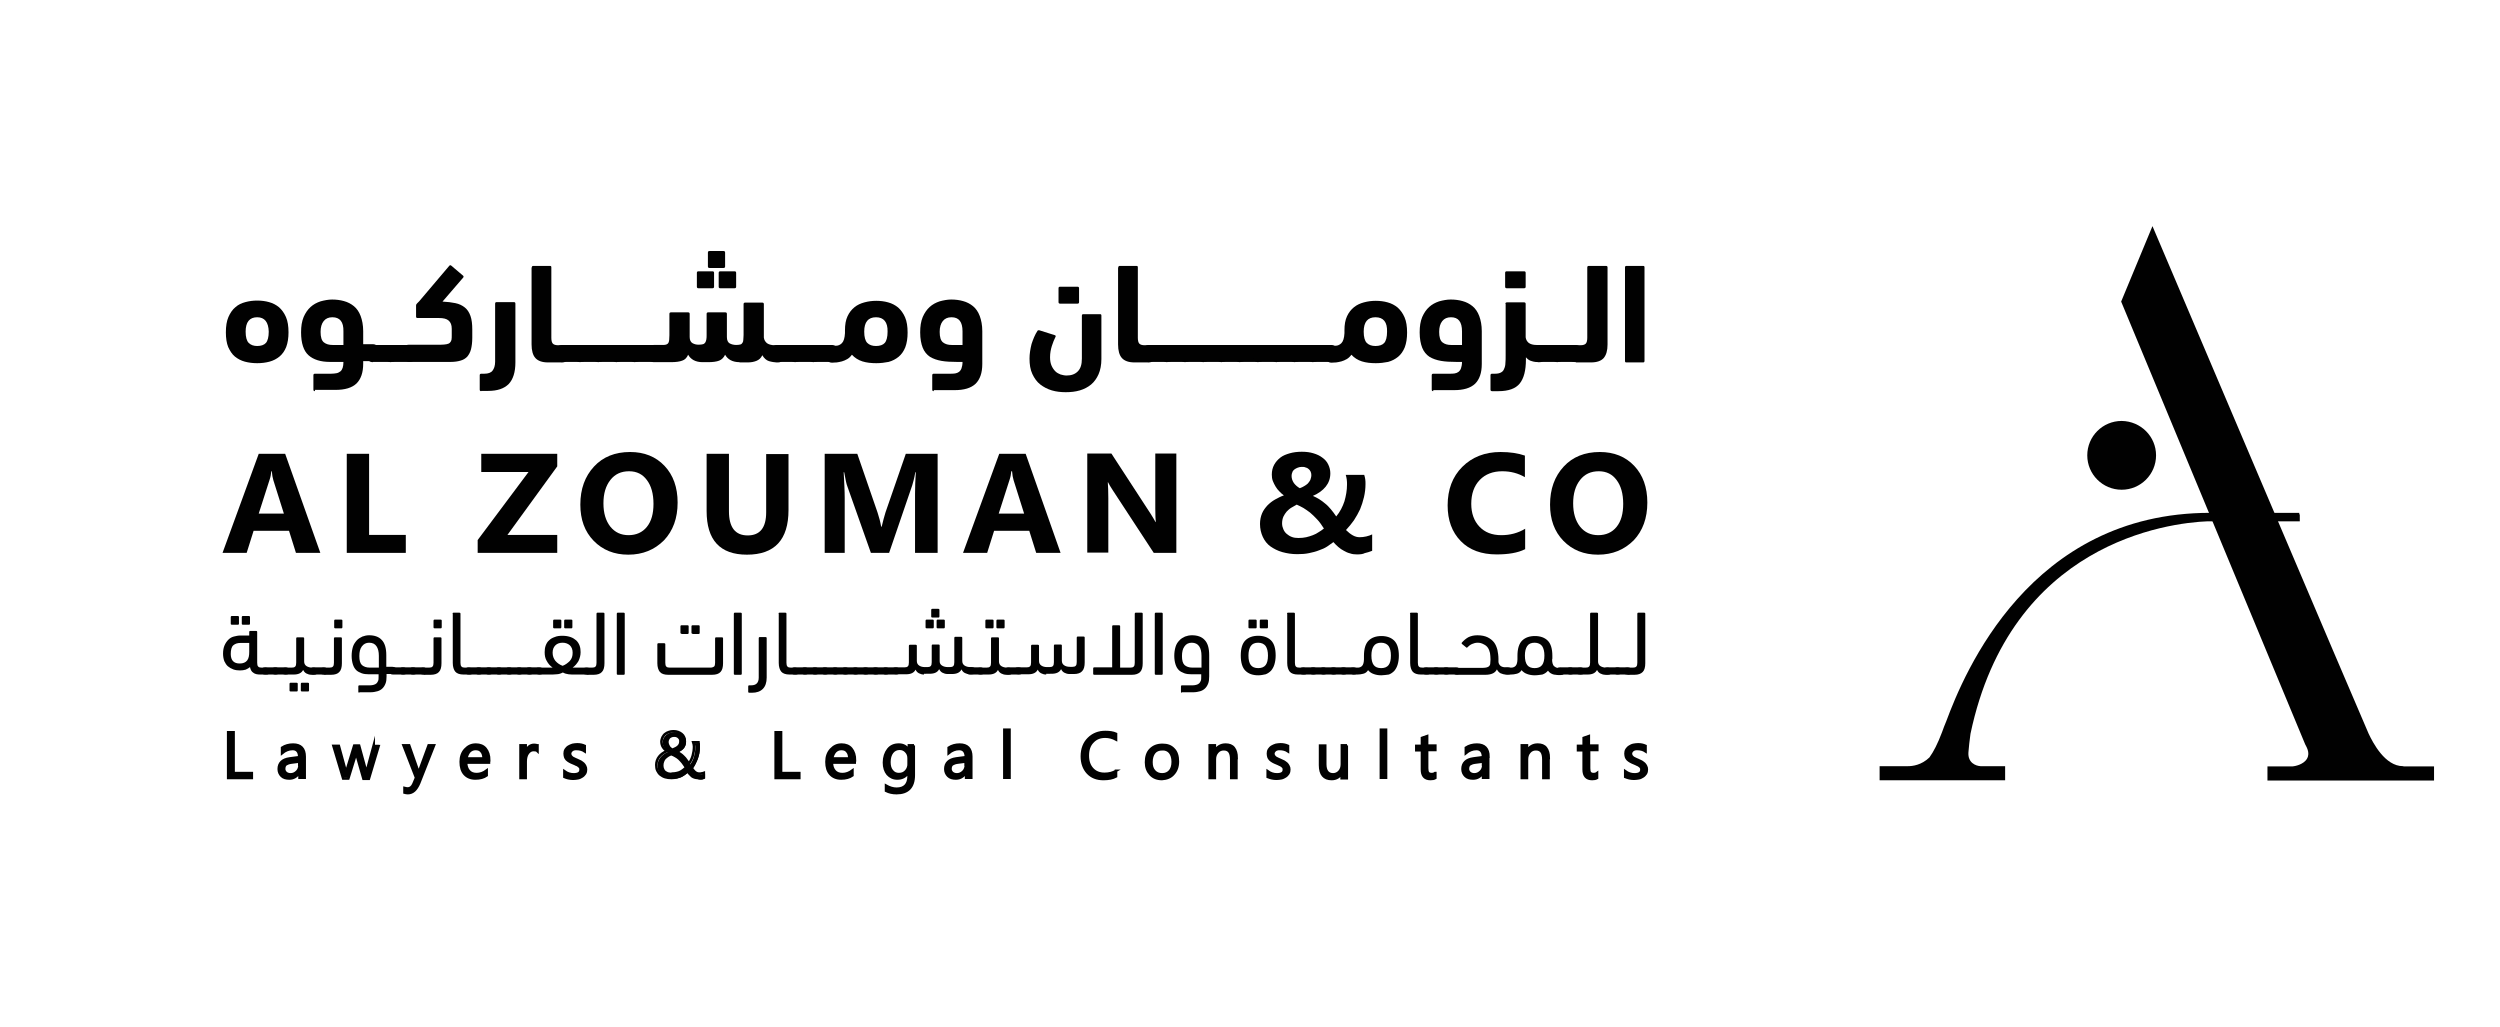 <?xml version="1.0" encoding="utf-8"?>
<!-- Generator: Adobe Illustrator 21.0.0, SVG Export Plug-In . SVG Version: 6.00 Build 0)  -->
<svg version="1.1" id="Layer_1" xmlns="http://www.w3.org/2000/svg" xmlns:xlink="http://www.w3.org/1999/xlink" x="0px" y="0px"
	 viewBox="0 0 974 400" style="enable-background:new 0 0 974 400;" xml:space="preserve">
<style type="text/css">
	.st0{fill:#010101;}
	.st1{fill:none;stroke:#010101;stroke-miterlimit:10;}
</style>
<g>
	<path class="st0" d="M936.8,298.6L936.8,298.6c0,0-0.3,0-0.7-0.1h0.1c-7,0-11.7-9.1-13.4-12.7c-1.7-3.6-84.2-197.7-84.2-197.7
		l-12.2,29.4c0,0,71.4,171.8,71.7,172.5c0.3,0.7,2.1,3.2,0.7,5.6s-5,2.9-5,2.9s-0.7,0.1-0.7,0.1l0,0h-9.7v5.5h64.9v-5.5H936.8z"/>
	<path class="st0" d="M895.8,200.4v-0.6h-34.7c-70.3,0-95.9,62.6-102.8,81.1c-0.6,1.5-1.2,2.9-1.7,4.4c-1.7,4.5-3.3,7.6-4.9,9.8
		c-3.1,3-6.6,3.4-8.3,3.4h-0.2c-0.5,0-0.8,0-0.8,0h-4.6h-5.5v5.5h48.9v-5.5h-9.6c-1.8-0.1-5-1.3-4.7-5.4c0.2-2.2,0.4-4.5,0.8-7.2
		c15.7-74.5,77-82.2,92.4-82.8c0.8,0,1.6,0,2.4,0c0.1,0,0.2,0,0.3,0h33.1h0.1V200.4z"/>
	<path class="st0" d="M840,177.4c0,7.4-6,13.4-13.4,13.4c-7.4,0-13.4-6-13.4-13.4c0-7.4,6-13.4,13.4-13.4
		C834.1,164.1,840,170.1,840,177.4"/>
</g>
<g>
	<path class="st0" d="M100.2,141.5c-1.7,0-3.3-0.2-4.8-0.6c-1.5-0.4-2.8-1.1-3.9-2c-1.1-0.9-1.9-2.2-2.6-3.7
		c-0.6-1.5-0.9-3.4-0.9-5.7c0-2.4,0.3-4.4,1-6c0.7-1.6,1.6-2.9,2.7-3.8c1.1-1,2.4-1.6,3.9-2c1.5-0.4,3-0.6,4.6-0.6
		c1.6,0,3.2,0.2,4.6,0.6c1.5,0.4,2.8,1.1,3.9,2c1.1,1,2,2.2,2.7,3.8c0.7,1.6,1,3.6,1,6c0,2.2-0.3,4.1-0.9,5.7
		c-0.6,1.5-1.5,2.8-2.6,3.7c-1.1,0.9-2.4,1.6-3.9,2C103.5,141.3,101.9,141.5,100.2,141.5z M100.2,123.6c-3,0-4.5,1.9-4.5,5.6
		c0,2.1,0.4,3.6,1.2,4.4c0.8,0.8,1.9,1.2,3.3,1.2c1.5,0,2.7-0.4,3.4-1.2c0.7-0.8,1.1-2.3,1.1-4.4
		C104.6,125.5,103.1,123.6,100.2,123.6z"/>
	<path class="st0" d="M122.7,152.4c-0.4,0-0.6-0.2-0.6-0.6v-5.6c0-0.4,0.2-0.6,0.6-0.6h6.3c0.8,0,1.5-0.1,2.1-0.2
		c0.6-0.1,1.1-0.4,1.5-0.7c0.4-0.3,0.7-0.8,0.9-1.4c0.2-0.6,0.3-1.4,0.3-2.3h-5.3c-3.6,0-6.4-0.9-8.3-2.6c-1.9-1.7-2.9-4.7-2.9-8.9
		c0-2.4,0.3-4.3,1-6c0.7-1.6,1.6-2.9,2.7-3.9s2.4-1.7,3.9-2.2c1.5-0.4,3-0.7,4.5-0.7c1.6,0,3.2,0.2,4.6,0.6c1.5,0.4,2.8,1.1,3.9,2
		s2,2.2,2.6,3.8c0.6,1.6,1,3.6,1,5.9v5.1h3.8c1.5,0,2.2,1.1,2.2,3.3c0,1.4-0.2,2.3-0.5,2.7c-0.4,0.4-0.9,0.6-1.7,0.6h-3.8v1
		c0,3.5-0.9,6-2.6,7.7c-1.8,1.7-4.5,2.5-8.2,2.5H122.7z M129.5,123.6c-1.5,0-2.6,0.5-3.4,1.5c-0.8,1-1.2,2.4-1.2,4.2
		c0,2,0.4,3.4,1.3,4.1c0.9,0.7,2,1,3.4,1h4.2v-5.3C133.9,125.4,132.4,123.6,129.5,123.6z"/>
	<path class="st0" d="M145.3,141.1c-0.7,0-1.3-0.2-1.6-0.6c-0.3-0.4-0.5-1.2-0.5-2.5c0-1.3,0.1-2.2,0.4-2.8c0.3-0.6,0.8-0.8,1.6-0.8
		h7.1c0.7,0,1.3,0.3,1.7,0.8c0.4,0.5,0.6,1.4,0.6,2.6c0,1.4-0.2,2.2-0.5,2.6c-0.3,0.4-0.9,0.6-1.7,0.6H145.3z"/>
	<path class="st0" d="M152.4,141.1c-0.7,0-1.3-0.2-1.6-0.6c-0.3-0.4-0.5-1.2-0.5-2.5c0-1.3,0.1-2.2,0.4-2.8c0.3-0.6,0.8-0.8,1.6-0.8
		h7.1c0.7,0,1.3,0.3,1.7,0.8c0.4,0.5,0.6,1.4,0.6,2.6c0,1.4-0.2,2.2-0.5,2.6c-0.3,0.4-0.9,0.6-1.7,0.6H152.4z"/>
	<path class="st0" d="M172.4,117.5c1.9,0.1,3.6,0.3,5,0.6c1.5,0.3,2.7,0.9,3.7,1.7c1,0.8,1.7,1.9,2.2,3.3c0.5,1.4,0.7,3.2,0.7,5.3
		v3.2c0,1.8-0.2,3.3-0.5,4.5c-0.3,1.2-0.9,2.2-1.5,2.9c-0.7,0.7-1.5,1.2-2.6,1.5c-1,0.3-2.3,0.5-3.7,0.5h-16.2
		c-0.7,0-1.3-0.3-1.7-0.8c-0.4-0.5-0.6-1.4-0.6-2.8c0-1.2,0.2-2.1,0.5-2.5c0.4-0.4,0.9-0.6,1.7-0.6h12.4c0.9,0,1.6-0.1,2.2-0.2
		c0.6-0.1,1-0.3,1.3-0.6c0.3-0.3,0.5-0.7,0.6-1.1c0.1-0.5,0.1-1.1,0.1-1.8v-2.5c0-1.5-0.4-2.5-1.2-3.2c-0.8-0.7-2-1-3.8-1h-8.3
		c-0.4,0-0.6-0.2-0.6-0.5V119c0-0.3,0.1-0.5,0.4-0.8c0.3-0.3,0.6-0.6,0.8-0.8l11.7-13.8c0.2-0.3,0.5-0.3,0.7-0.2l4.6,3.9
		c0.3,0.2,0.4,0.5,0.2,0.8L172.4,117.5z"/>
	<path class="st0" d="M187.5,152.4c-0.4,0-0.6-0.2-0.6-0.6v-5.6c0-0.4,0.2-0.6,0.6-0.6h1.2c1.5,0,2.6-0.4,3.2-1.2
		c0.6-0.8,1-1.9,1-3.5v-22.6c0-0.4,0.2-0.6,0.6-0.6h6.7c0.4,0,0.6,0.2,0.6,0.6v22.9c0,3.8-0.9,6.6-2.6,8.4c-1.8,1.8-4.4,2.7-8.1,2.7
		H187.5z"/>
	<path class="st0" d="M207.2,104.2c0-0.4,0.2-0.6,0.5-0.6h6.6c0.4,0,0.5,0.2,0.5,0.6v27.4c0,1.1,0.2,1.9,0.6,2.3
		c0.4,0.4,1.1,0.6,2,0.6h1.5c0.7,0,1.3,0.3,1.7,0.8c0.4,0.5,0.6,1.4,0.6,2.7c0,1.3-0.2,2.2-0.5,2.6c-0.4,0.4-0.9,0.6-1.7,0.6h-5.5
		c-2.3,0-3.9-0.6-4.9-1.7c-1-1.1-1.5-2.9-1.5-5.3V104.2z"/>
	<path class="st0" d="M219.1,141.1c-0.7,0-1.3-0.2-1.6-0.6c-0.3-0.4-0.5-1.2-0.5-2.5c0-1.3,0.1-2.2,0.4-2.8c0.3-0.6,0.8-0.8,1.6-0.8
		h7.1c0.7,0,1.3,0.3,1.7,0.8c0.4,0.5,0.6,1.4,0.6,2.6c0,1.4-0.2,2.2-0.5,2.6c-0.3,0.4-0.9,0.6-1.7,0.6H219.1z"/>
	<path class="st0" d="M226.2,141.1c-0.7,0-1.3-0.2-1.6-0.6c-0.3-0.4-0.5-1.2-0.5-2.5c0-1.3,0.1-2.2,0.4-2.8c0.3-0.6,0.8-0.8,1.6-0.8
		h7.1c0.7,0,1.3,0.3,1.7,0.8c0.4,0.5,0.6,1.4,0.6,2.6c0,1.4-0.2,2.2-0.5,2.6c-0.3,0.4-0.9,0.6-1.7,0.6H226.2z"/>
	<path class="st0" d="M233.3,141.1c-0.7,0-1.3-0.2-1.6-0.6c-0.3-0.4-0.5-1.2-0.5-2.5c0-1.3,0.1-2.2,0.4-2.8c0.3-0.6,0.8-0.8,1.6-0.8
		h7.1c0.7,0,1.3,0.3,1.7,0.8c0.4,0.5,0.6,1.4,0.6,2.6c0,1.4-0.2,2.2-0.5,2.6c-0.3,0.4-0.9,0.6-1.7,0.6H233.3z"/>
	<path class="st0" d="M240.4,141.1c-0.7,0-1.3-0.2-1.6-0.6c-0.3-0.4-0.5-1.2-0.5-2.5c0-1.3,0.1-2.2,0.4-2.8c0.3-0.6,0.8-0.8,1.6-0.8
		h7.1c0.7,0,1.3,0.3,1.7,0.8c0.4,0.5,0.6,1.4,0.6,2.6c0,1.4-0.2,2.2-0.5,2.6c-0.3,0.4-0.9,0.6-1.7,0.6H240.4z"/>
	<path class="st0" d="M247.5,141.1c-0.7,0-1.3-0.2-1.6-0.6c-0.3-0.4-0.5-1.2-0.5-2.5c0-1.3,0.1-2.2,0.4-2.8c0.3-0.6,0.8-0.8,1.6-0.8
		h7.1c0.7,0,1.3,0.3,1.7,0.8c0.4,0.5,0.6,1.4,0.6,2.6c0,1.4-0.2,2.2-0.5,2.6c-0.3,0.4-0.9,0.6-1.7,0.6H247.5z"/>
	<path class="st0" d="M288.1,141.1c-1.4,0-2.6-0.3-3.5-0.8c-0.9-0.5-1.6-1.2-2.1-2.1c-0.5,1.1-1.3,1.9-2.3,2.3
		c-1,0.4-2.5,0.6-4.3,0.6h-2.2c-1.4,0-2.6-0.3-3.5-0.8c-0.9-0.5-1.6-1.2-2.1-2.1c-0.5,1.2-1.3,2-2.3,2.3c-1,0.4-2.5,0.6-4.4,0.6
		h-6.6c-0.7,0-1.3-0.2-1.7-0.6c-0.4-0.4-0.6-1.2-0.6-2.5c0-1.3,0.2-2.2,0.5-2.8c0.4-0.6,0.9-0.8,1.7-0.8h3.7c1.1,0,1.7-0.3,2-0.8
		c0.3-0.5,0.4-1.5,0.4-3v-8.3c0-0.4,0.2-0.6,0.6-0.6h6.7c0.4,0,0.6,0.2,0.6,0.6v9c0,1.2,0.4,2,1.1,2.4c0.7,0.4,1.5,0.6,2.4,0.6
		c0.7,0,1.3-0.1,1.7-0.2c0.4-0.1,0.7-0.4,0.9-0.7c0.2-0.3,0.3-0.7,0.4-1.2c0.1-0.5,0.1-1.1,0.1-1.8v-8.1c0-0.4,0.2-0.6,0.6-0.6h6.7
		c0.4,0,0.6,0.2,0.6,0.6v9c0,1.3,0.4,2.1,1.1,2.5c0.8,0.4,1.6,0.6,2.6,0.6c0.7,0,1.2-0.1,1.6-0.2c0.4-0.1,0.6-0.4,0.8-0.7
		c0.2-0.3,0.3-0.7,0.3-1.2c0-0.5,0.1-1.1,0.1-1.8v-12c0-0.4,0.2-0.6,0.6-0.6h6.7c0.4,0,0.6,0.2,0.6,0.6v13c0.1,0.9,0.5,1.6,1.2,2.2
		c0.7,0.5,1.7,0.8,3,0.8h1.3c0.7,0,1.3,0.3,1.7,0.8c0.4,0.5,0.6,1.4,0.6,2.5c0,2.2-0.7,3.4-2.2,3.4c-1.4,0-2.6-0.2-3.6-0.5
		c-1-0.3-1.9-1.1-2.6-2.3c-0.5,1.1-1.3,1.8-2.3,2.2c-1,0.4-2.1,0.6-3.4,0.6H288.1z M272.1,112.3c-0.4,0-0.6-0.2-0.6-0.6v-5.4
		c0-0.4,0.2-0.6,0.6-0.6h5.5c0.4,0,0.6,0.2,0.6,0.6v5.4c0,0.4-0.2,0.6-0.6,0.6H272.1z M276.4,104.4c-0.4,0-0.6-0.2-0.6-0.6v-5.4
		c0-0.4,0.2-0.6,0.6-0.6h5.5c0.4,0,0.6,0.2,0.6,0.6v5.4c0,0.4-0.2,0.6-0.6,0.6H276.4z M280.6,112.3c-0.4,0-0.6-0.2-0.6-0.6v-5.4
		c0-0.4,0.2-0.6,0.6-0.6h5.6c0.4,0,0.6,0.2,0.6,0.6v5.4c0,0.4-0.2,0.6-0.6,0.6H280.6z"/>
	<path class="st0" d="M302.8,141.1c-0.7,0-1.3-0.2-1.6-0.6c-0.3-0.4-0.5-1.2-0.5-2.5c0-1.3,0.1-2.2,0.4-2.8c0.3-0.6,0.8-0.8,1.6-0.8
		h7.1c0.7,0,1.3,0.3,1.7,0.8c0.4,0.5,0.6,1.4,0.6,2.6c0,1.4-0.2,2.2-0.5,2.6c-0.3,0.4-0.9,0.6-1.7,0.6H302.8z"/>
	<path class="st0" d="M310,141.1c-0.7,0-1.3-0.2-1.6-0.6c-0.3-0.4-0.5-1.2-0.5-2.5c0-1.3,0.1-2.2,0.4-2.8c0.3-0.6,0.8-0.8,1.6-0.8
		h7.1c0.7,0,1.3,0.3,1.7,0.8c0.4,0.5,0.6,1.4,0.6,2.6c0,1.4-0.2,2.2-0.5,2.6c-0.3,0.4-0.9,0.6-1.7,0.6H310z"/>
	<path class="st0" d="M317.1,141.1c-0.7,0-1.3-0.2-1.6-0.6c-0.3-0.4-0.5-1.2-0.5-2.5c0-1.3,0.1-2.2,0.4-2.8c0.3-0.6,0.8-0.8,1.6-0.8
		h7.1c0.7,0,1.3,0.3,1.7,0.8c0.4,0.5,0.6,1.4,0.6,2.6c0,1.4-0.2,2.2-0.5,2.6c-0.3,0.4-0.9,0.6-1.7,0.6H317.1z"/>
	<path class="st0" d="M341.4,141.5c-2,0-3.8-0.2-5.4-0.7c-1.6-0.5-3-1.4-4.1-2.6c-0.5,0.7-1.1,1.3-1.8,1.7c-0.7,0.4-1.4,0.7-2.1,0.9
		c-0.7,0.2-1.4,0.3-2,0.4c-0.7,0-1.2,0.1-1.8,0.1c-0.7,0-1.3-0.2-1.7-0.7c-0.4-0.5-0.6-1.3-0.6-2.5c0-1.3,0.2-2.2,0.5-2.7
		c0.4-0.5,0.9-0.7,1.7-0.7h1.6c0.8,0,1.6-0.3,2.3-1c0.7-0.7,1.1-2,1.2-3.9v-1.1c0-2.2,0.3-4,1-5.5c0.7-1.5,1.6-2.6,2.7-3.5
		s2.4-1.5,3.9-1.9c1.5-0.4,3-0.6,4.6-0.6c1.6,0,3.2,0.2,4.6,0.6c1.5,0.4,2.8,1.1,3.9,2c1.1,1,2,2.2,2.7,3.8c0.7,1.6,1,3.6,1,6
		c0,2.2-0.3,4.1-0.9,5.7c-0.6,1.5-1.5,2.8-2.6,3.7c-1.1,0.9-2.4,1.6-3.9,2C344.7,141.3,343.1,141.5,341.4,141.5z M341.3,123.6
		c-3.1,0-4.6,1.9-4.6,5.6c0,2.1,0.4,3.6,1.2,4.4c0.8,0.8,1.9,1.2,3.4,1.2c1.5,0,2.7-0.4,3.4-1.2c0.7-0.8,1.1-2.3,1.1-4.4
		C345.9,125.5,344.3,123.6,341.3,123.6z"/>
	<path class="st0" d="M363.8,152.4c-0.4,0-0.6-0.2-0.6-0.6v-5.6c0-0.4,0.2-0.6,0.6-0.6h6.3c0.7,0,1.4,0,2-0.1
		c0.6-0.1,1.1-0.3,1.5-0.6c0.4-0.3,0.8-0.8,1-1.4c0.2-0.6,0.4-1.4,0.4-2.5h-2.3c-2.2,0-4.2-0.1-5.9-0.4c-1.7-0.3-3.2-0.8-4.5-1.6
		c-1.2-0.8-2.2-2-2.8-3.5c-0.6-1.5-1-3.5-1-6c0-2.4,0.3-4.3,1-6c0.7-1.6,1.6-2.9,2.7-3.9s2.4-1.7,3.9-2.2c1.5-0.4,3-0.7,4.5-0.7
		c1.6,0,3.2,0.2,4.6,0.6c1.5,0.4,2.8,1.1,3.9,2s2,2.2,2.6,3.8c0.6,1.6,1,3.6,1,5.9v12.8c0,3.5-0.9,6-2.6,7.7
		c-1.8,1.7-4.5,2.5-8.2,2.5H363.8z M370.7,123.6c-1.5,0-2.6,0.5-3.4,1.5c-0.8,1-1.2,2.4-1.2,4.2c0,2,0.4,3.4,1.3,4.1
		c0.9,0.7,2,1,3.4,1h4.2v-5.3C375,125.4,373.6,123.6,370.7,123.6z"/>
	<path class="st0" d="M404.2,128.9c0.1-0.2,0.4-0.3,0.8-0.2l6,1.9c0.2,0.1,0.3,0.2,0.3,0.3c0,0.1,0,0.3-0.1,0.4
		c-0.5,1-1,2.2-1.4,3.5c-0.4,1.3-0.7,2.7-0.7,4.4c0,1.3,0.2,2.4,0.6,3.3c0.4,0.9,0.9,1.6,1.5,2.2c0.6,0.6,1.3,0.9,2,1.2
		c0.8,0.2,1.5,0.4,2.3,0.4c1.9,0,3.3-0.5,4.4-1.6c1.1-1.1,1.6-2.7,1.6-5V123c0-0.4,0.2-0.6,0.5-0.6h6.6c0.4,0,0.5,0.2,0.5,0.6v16.9
		c0,2.3-0.4,4.3-1.1,5.9c-0.7,1.6-1.7,3-2.9,4s-2.7,1.8-4.4,2.3c-1.7,0.5-3.5,0.7-5.5,0.7c-1.9,0-3.7-0.2-5.4-0.7
		c-1.7-0.5-3.2-1.3-4.5-2.3c-1.3-1-2.3-2.4-3.1-4.1c-0.8-1.7-1.1-3.7-1.1-6c0-1.8,0.3-3.7,0.8-5.7
		C402.5,132.2,403.2,130.4,404.2,128.9z M413,118.3c-0.4,0-0.6-0.2-0.6-0.6v-5.4c0-0.4,0.2-0.6,0.6-0.6h6.8c0.4,0,0.6,0.2,0.6,0.6
		v5.4c0,0.4-0.2,0.6-0.6,0.6H413z"/>
	<path class="st0" d="M435.7,104.2c0-0.4,0.2-0.6,0.5-0.6h6.6c0.4,0,0.5,0.2,0.5,0.6v27.4c0,1.1,0.2,1.9,0.6,2.3
		c0.4,0.4,1.1,0.6,2,0.6h1.5c0.7,0,1.3,0.3,1.7,0.8c0.4,0.5,0.6,1.4,0.6,2.7c0,1.3-0.2,2.2-0.5,2.6c-0.4,0.4-0.9,0.6-1.7,0.6h-5.5
		c-2.3,0-3.9-0.6-4.9-1.7c-1-1.1-1.5-2.9-1.5-5.3V104.2z"/>
	<path class="st0" d="M447.7,141.1c-0.7,0-1.3-0.2-1.6-0.6c-0.3-0.4-0.5-1.2-0.5-2.5c0-1.3,0.1-2.2,0.4-2.8c0.3-0.6,0.8-0.8,1.6-0.8
		h7.1c0.7,0,1.3,0.3,1.7,0.8c0.4,0.5,0.6,1.4,0.6,2.6c0,1.4-0.2,2.2-0.5,2.6c-0.3,0.4-0.9,0.6-1.7,0.6H447.7z"/>
	<path class="st0" d="M454.8,141.1c-0.7,0-1.3-0.2-1.6-0.6c-0.3-0.4-0.5-1.2-0.5-2.5c0-1.3,0.1-2.2,0.4-2.8c0.3-0.6,0.8-0.8,1.6-0.8
		h7.1c0.7,0,1.3,0.3,1.7,0.8c0.4,0.5,0.6,1.4,0.6,2.6c0,1.4-0.2,2.2-0.5,2.6c-0.3,0.4-0.9,0.6-1.7,0.6H454.8z"/>
	<path class="st0" d="M461.9,141.1c-0.7,0-1.3-0.2-1.6-0.6c-0.3-0.4-0.5-1.2-0.5-2.5c0-1.3,0.1-2.2,0.4-2.8c0.3-0.6,0.8-0.8,1.6-0.8
		h7.1c0.7,0,1.3,0.3,1.7,0.8c0.4,0.5,0.6,1.4,0.6,2.6c0,1.4-0.2,2.2-0.5,2.6c-0.3,0.4-0.9,0.6-1.7,0.6H461.9z"/>
	<path class="st0" d="M469,141.1c-0.7,0-1.3-0.2-1.6-0.6c-0.3-0.4-0.5-1.2-0.5-2.5c0-1.3,0.1-2.2,0.4-2.8c0.3-0.6,0.8-0.8,1.6-0.8
		h7.1c0.7,0,1.3,0.3,1.7,0.8c0.4,0.5,0.6,1.4,0.6,2.6c0,1.4-0.2,2.2-0.5,2.6c-0.3,0.4-0.9,0.6-1.7,0.6H469z"/>
	<path class="st0" d="M476.1,141.1c-0.7,0-1.3-0.2-1.6-0.6c-0.3-0.4-0.5-1.2-0.5-2.5c0-1.3,0.1-2.2,0.4-2.8c0.3-0.6,0.8-0.8,1.6-0.8
		h7.1c0.7,0,1.3,0.3,1.7,0.8c0.4,0.5,0.6,1.4,0.6,2.6c0,1.4-0.2,2.2-0.5,2.6c-0.3,0.4-0.9,0.6-1.7,0.6H476.1z"/>
	<path class="st0" d="M483.2,141.1c-0.7,0-1.3-0.2-1.6-0.6c-0.3-0.4-0.5-1.2-0.5-2.5c0-1.3,0.1-2.2,0.4-2.8c0.3-0.6,0.8-0.8,1.6-0.8
		h7.1c0.7,0,1.3,0.3,1.7,0.8c0.4,0.5,0.6,1.4,0.6,2.6c0,1.4-0.2,2.2-0.5,2.6c-0.3,0.4-0.9,0.6-1.7,0.6H483.2z"/>
	<path class="st0" d="M490.3,141.1c-0.7,0-1.3-0.2-1.6-0.6c-0.3-0.4-0.5-1.2-0.5-2.5c0-1.3,0.1-2.2,0.4-2.8c0.3-0.6,0.8-0.8,1.6-0.8
		h7.1c0.7,0,1.3,0.3,1.7,0.8c0.4,0.5,0.6,1.4,0.6,2.6c0,1.4-0.2,2.2-0.5,2.6c-0.3,0.4-0.9,0.6-1.7,0.6H490.3z"/>
	<path class="st0" d="M497.5,141.1c-0.7,0-1.3-0.2-1.6-0.6c-0.3-0.4-0.5-1.2-0.5-2.5c0-1.3,0.1-2.2,0.4-2.8c0.3-0.6,0.8-0.8,1.6-0.8
		h7.1c0.7,0,1.3,0.3,1.7,0.8c0.4,0.5,0.6,1.4,0.6,2.6c0,1.4-0.2,2.2-0.5,2.6c-0.3,0.4-0.9,0.6-1.7,0.6H497.5z"/>
	<path class="st0" d="M504.6,141.1c-0.7,0-1.3-0.2-1.6-0.6c-0.3-0.4-0.5-1.2-0.5-2.5c0-1.3,0.1-2.2,0.4-2.8c0.3-0.6,0.8-0.8,1.6-0.8
		h7.1c0.7,0,1.3,0.3,1.7,0.8c0.4,0.5,0.6,1.4,0.6,2.6c0,1.4-0.2,2.2-0.5,2.6c-0.3,0.4-0.9,0.6-1.7,0.6H504.6z"/>
	<path class="st0" d="M511.7,141.1c-0.7,0-1.3-0.2-1.6-0.6c-0.3-0.4-0.5-1.2-0.5-2.5c0-1.3,0.1-2.2,0.4-2.8c0.3-0.6,0.8-0.8,1.6-0.8
		h7.1c0.7,0,1.3,0.3,1.7,0.8c0.4,0.5,0.6,1.4,0.6,2.6c0,1.4-0.2,2.2-0.5,2.6c-0.3,0.4-0.9,0.6-1.7,0.6H511.7z"/>
	<path class="st0" d="M536,141.5c-2,0-3.8-0.2-5.4-0.7c-1.6-0.5-3-1.4-4.1-2.6c-0.5,0.7-1.1,1.3-1.8,1.7c-0.7,0.4-1.4,0.7-2.1,0.9
		c-0.7,0.2-1.4,0.3-2,0.4c-0.7,0-1.2,0.1-1.8,0.1c-0.7,0-1.3-0.2-1.7-0.7c-0.4-0.5-0.6-1.3-0.6-2.5c0-1.3,0.2-2.2,0.5-2.7
		c0.3-0.5,0.9-0.7,1.7-0.7h1.6c0.8,0,1.6-0.3,2.3-1c0.7-0.7,1.1-2,1.2-3.9v-1.1c0-2.2,0.3-4,1-5.5c0.7-1.5,1.6-2.6,2.7-3.5
		c1.1-0.9,2.4-1.5,3.9-1.9c1.5-0.4,3-0.6,4.6-0.6c1.6,0,3.2,0.2,4.6,0.6c1.5,0.4,2.8,1.1,3.9,2c1.1,1,2,2.2,2.7,3.8
		c0.7,1.6,1,3.6,1,6c0,2.2-0.3,4.1-0.9,5.7c-0.6,1.5-1.5,2.8-2.6,3.7s-2.4,1.6-3.9,2C539.3,141.3,537.7,141.5,536,141.5z
		 M535.9,123.6c-3.1,0-4.6,1.9-4.6,5.6c0,2.1,0.4,3.6,1.2,4.4c0.8,0.8,1.9,1.2,3.4,1.2c1.5,0,2.7-0.4,3.4-1.2
		c0.7-0.8,1.1-2.3,1.1-4.4C540.5,125.5,539,123.6,535.9,123.6z"/>
	<path class="st0" d="M558.4,152.4c-0.4,0-0.6-0.2-0.6-0.6v-5.6c0-0.4,0.2-0.6,0.6-0.6h6.3c0.7,0,1.4,0,2-0.1
		c0.6-0.1,1.1-0.3,1.5-0.6c0.4-0.3,0.8-0.8,1-1.4s0.4-1.4,0.4-2.5h-2.3c-2.2,0-4.2-0.1-5.9-0.4c-1.7-0.3-3.2-0.8-4.5-1.6
		c-1.2-0.8-2.2-2-2.8-3.5c-0.6-1.5-1-3.5-1-6c0-2.4,0.3-4.3,1-6c0.7-1.6,1.6-2.9,2.7-3.9c1.1-1,2.4-1.7,3.9-2.2
		c1.5-0.4,3-0.7,4.5-0.7c1.6,0,3.2,0.2,4.6,0.6c1.5,0.4,2.8,1.1,3.9,2s2,2.2,2.6,3.8c0.6,1.6,1,3.6,1,5.9v12.8c0,3.5-0.9,6-2.6,7.7
		c-1.8,1.7-4.5,2.5-8.2,2.5H558.4z M565.3,123.6c-1.5,0-2.6,0.5-3.4,1.5c-0.8,1-1.2,2.4-1.2,4.2c0,2,0.4,3.4,1.3,4.1
		c0.9,0.7,2,1,3.4,1h4.2v-5.3C569.6,125.4,568.2,123.6,565.3,123.6z"/>
	<path class="st0" d="M586.5,118.4c0-0.4,0.2-0.6,0.6-0.6h6.7c0.4,0,0.6,0.2,0.6,0.6v13c0.1,0.9,0.5,1.6,1.2,2.2
		c0.7,0.5,1.7,0.8,3,0.8h1.2c0.7,0,1.3,0.3,1.7,0.8c0.4,0.5,0.6,1.4,0.6,2.5c0,2.2-0.7,3.4-2.2,3.4c-1.2,0-2.3-0.1-3.1-0.4
		c-0.9-0.2-1.6-0.7-2.3-1.5v0.9c0,4.2-0.8,7.3-2.4,9.3c-1.6,2-4.4,3-8.3,3h-2.5c-0.4,0-0.6-0.2-0.6-0.6v-5.6c0-0.4,0.2-0.6,0.6-0.6
		h1.2c1,0,1.8-0.2,2.3-0.5c0.6-0.3,1-0.8,1.2-1.4c0.3-0.6,0.5-1.4,0.5-2.2c0.1-0.9,0.1-1.9,0.1-3V118.4z M587,112.3
		c-0.4,0-0.6-0.2-0.6-0.6v-5.4c0-0.4,0.2-0.6,0.6-0.6h6.8c0.4,0,0.6,0.2,0.6,0.6v5.4c0,0.4-0.2,0.6-0.6,0.6H587z"/>
	<path class="st0" d="M599.7,141.1c-0.7,0-1.3-0.2-1.6-0.6c-0.3-0.4-0.5-1.2-0.5-2.5c0-1.3,0.1-2.2,0.4-2.8c0.3-0.6,0.8-0.8,1.6-0.8
		h7.1c0.7,0,1.3,0.3,1.7,0.8c0.4,0.5,0.6,1.4,0.6,2.6c0,1.4-0.2,2.2-0.5,2.6c-0.3,0.4-0.9,0.6-1.7,0.6H599.7z"/>
	<path class="st0" d="M606.9,141.1c-0.7,0-1.3-0.2-1.6-0.6c-0.3-0.4-0.5-1.2-0.5-2.5c0-1.3,0.1-2.2,0.4-2.8c0.3-0.6,0.8-0.8,1.6-0.8
		h7.1c0.7,0,1.3,0.3,1.7,0.8c0.4,0.5,0.6,1.4,0.6,2.6c0,1.4-0.2,2.2-0.5,2.6c-0.3,0.4-0.9,0.6-1.7,0.6H606.9z"/>
	<path class="st0" d="M614,141.1c-0.7,0-1.3-0.1-1.7-0.4c-0.4-0.3-0.6-0.8-0.6-1.5c0-0.4,0-0.9,0.1-1.5c0.1-0.6,0.2-1.1,0.4-1.5
		c0.2-0.5,0.4-0.9,0.7-1.2c0.3-0.3,0.6-0.5,1-0.5h1.9c0.9,0,1.6-0.2,2-0.6c0.4-0.4,0.6-1.2,0.6-2.3v-27.4c0-0.4,0.2-0.6,0.6-0.6h6.7
		c0.4,0,0.6,0.2,0.6,0.6v30c0,2.4-0.5,4.1-1.5,5.3c-1,1.1-2.6,1.7-5,1.7H614z"/>
	<path class="st0" d="M640.7,140.6c0,0.4-0.2,0.6-0.5,0.6h-6.6c-0.4,0-0.5-0.2-0.5-0.6v-36.4c0-0.4,0.2-0.6,0.5-0.6h6.6
		c0.4,0,0.5,0.2,0.5,0.6V140.6z"/>
</g>
<g>
	<path class="st0" d="M97.1,247.7v-1.5c0-0.2,0.1-0.4,0.4-0.4h2.3c0.2,0,0.4,0.1,0.4,0.4v12c0,0.7,0.1,1.2,0.4,1.5
		c0.3,0.3,0.7,0.4,1.3,0.4h1.6c0.9,0,1.4,0.5,1.4,1.4c0,0.6-0.1,1-0.3,1.1c-0.2,0.2-0.6,0.2-1.1,0.2h-2.1c-1.2,0-2.1-0.2-2.7-0.7
		c-0.7-0.4-1.1-1.2-1.3-2.2c-0.5,0.4-1,0.7-1.7,1c-0.7,0.2-1.4,0.3-2.2,0.3c-0.9,0-1.8-0.1-2.6-0.4c-0.8-0.3-1.5-0.7-2.1-1.2
		s-1-1.2-1.4-2c-0.3-0.8-0.5-1.8-0.5-2.9c0-1.3,0.2-2.4,0.6-3.3s0.9-1.6,1.5-2.2c0.6-0.6,1.3-1,2.1-1.2c0.8-0.2,1.7-0.4,2.5-0.4
		H97.1z M93.4,258.5c1.3,0,2.3-0.4,2.9-1.2c0.6-0.8,0.8-1.9,0.8-3.3v-3.5h-3.5c-1.1,0-2,0.3-2.7,0.9c-0.7,0.6-1,1.8-1,3.4
		c0,1.2,0.3,2.2,0.9,2.8C91.4,258.2,92.2,258.5,93.4,258.5z M90.3,243.4c-0.2,0-0.4-0.1-0.4-0.4v-2.6c0-0.2,0.1-0.4,0.4-0.4h2.4
		c0.2,0,0.4,0.1,0.4,0.4v2.6c0,0.2-0.1,0.4-0.4,0.4H90.3z M94.6,243.4c-0.2,0-0.4-0.1-0.4-0.4v-2.6c0-0.2,0.1-0.4,0.4-0.4H97
		c0.2,0,0.4,0.1,0.4,0.4v2.6c0,0.2-0.1,0.4-0.4,0.4H94.6z"/>
	<path class="st0" d="M103.3,262.8c-0.5,0-0.8-0.1-1-0.3c-0.2-0.2-0.2-0.5-0.2-1c0-0.6,0.1-1,0.2-1.2c0.2-0.2,0.5-0.3,1-0.3h3.9
		c0.5,0,0.8,0.1,1.1,0.3c0.2,0.2,0.4,0.5,0.4,1c0,0.6-0.1,1-0.3,1.2c-0.2,0.2-0.6,0.3-1.1,0.3H103.3z"/>
	<path class="st0" d="M107.3,262.8c-0.5,0-0.8-0.1-1-0.3c-0.2-0.2-0.2-0.5-0.2-1c0-0.6,0.1-1,0.2-1.2c0.2-0.2,0.5-0.3,1-0.3h3.9
		c0.5,0,0.8,0.1,1.1,0.3c0.2,0.2,0.4,0.5,0.4,1c0,0.6-0.1,1-0.3,1.2c-0.2,0.2-0.6,0.3-1.1,0.3H107.3z"/>
	<path class="st0" d="M111.4,262.8c-0.5,0-0.8-0.1-1.1-0.2c-0.2-0.2-0.4-0.5-0.4-1c0-0.6,0.1-1,0.3-1.2c0.2-0.2,0.6-0.3,1.1-0.3h2.4
		c0.6,0,1-0.1,1.3-0.4c0.3-0.3,0.4-0.8,0.4-1.5v-9.5c0-0.2,0.1-0.4,0.4-0.4h2.3c0.2,0,0.4,0.1,0.4,0.4v9c0,0.8,0.3,1.4,0.9,1.8
		c0.6,0.4,1.4,0.6,2.3,0.6h0.4c0.5,0,0.8,0.1,1.1,0.3c0.2,0.2,0.4,0.5,0.4,1c0,0.6-0.1,1-0.3,1.2c-0.2,0.2-0.6,0.3-1.1,0.3h-0.8
		c-0.8,0-1.4-0.2-2-0.5s-1-0.8-1.3-1.4c-0.6,1.2-1.8,1.8-3.7,1.8H111.4z M113.2,269.4c-0.2,0-0.4-0.1-0.4-0.4v-2.6
		c0-0.2,0.1-0.4,0.4-0.4h2.4c0.2,0,0.4,0.1,0.4,0.4v2.6c0,0.2-0.1,0.4-0.4,0.4H113.2z M117.6,269.4c-0.2,0-0.4-0.1-0.4-0.4v-2.6
		c0-0.2,0.1-0.4,0.4-0.4h2.4c0.2,0,0.4,0.1,0.4,0.4v2.6c0,0.2-0.1,0.4-0.4,0.4H117.6z"/>
	<path class="st0" d="M122.2,262.8c-0.5,0-0.8-0.1-1-0.3c-0.2-0.2-0.2-0.5-0.2-1c0-0.6,0.1-1,0.2-1.2c0.2-0.2,0.5-0.3,1-0.3h3.9
		c0.5,0,0.8,0.1,1.1,0.3c0.2,0.2,0.4,0.5,0.4,1c0,0.6-0.1,1-0.3,1.2c-0.2,0.2-0.6,0.3-1.1,0.3H122.2z"/>
	<path class="st0" d="M126.3,262.8c-0.5,0-0.8-0.1-1.1-0.2c-0.2-0.2-0.4-0.5-0.4-1c0-0.6,0.1-1,0.3-1.2c0.2-0.2,0.6-0.3,1.1-0.3h2.2
		c0.6,0,1-0.1,1.3-0.4s0.4-0.8,0.4-1.5v-9.5c0-0.2,0.1-0.4,0.4-0.4h2.3c0.2,0,0.4,0.1,0.4,0.4v9.7c0,1.5-0.3,2.7-1,3.4
		c-0.6,0.7-1.7,1.1-3.2,1.1H126.3z M130.6,244.8c-0.2,0-0.4-0.1-0.4-0.4v-2.6c0-0.2,0.1-0.4,0.4-0.4h2.4c0.2,0,0.4,0.1,0.4,0.4v2.6
		c0,0.2-0.1,0.4-0.4,0.4H130.6z"/>
	<path class="st0" d="M140,269.9c-0.2,0-0.4-0.1-0.4-0.4v-2.1c0-0.2,0.1-0.4,0.4-0.4h4.3c0.5,0,0.9-0.1,1.3-0.2
		c0.4-0.1,0.8-0.3,1-0.5c0.3-0.2,0.5-0.6,0.7-1c0.2-0.4,0.2-1,0.2-1.7v-0.9h-3.8c-1,0-2-0.1-2.8-0.4s-1.6-0.7-2.1-1.2
		c-0.6-0.6-1-1.3-1.3-2.2c-0.3-0.9-0.5-2.1-0.5-3.4c0-1.3,0.2-2.5,0.5-3.5s0.9-1.8,1.5-2.5s1.4-1.1,2.2-1.5c0.8-0.3,1.7-0.5,2.6-0.5
		c2.1,0,3.8,0.6,4.9,1.8c1.2,1.2,1.8,3.2,1.8,5.9v4.6h2.4c0.5,0,0.8,0.1,1.1,0.3c0.2,0.2,0.4,0.5,0.4,1c0,0.6-0.1,1-0.3,1.2
		c-0.2,0.2-0.6,0.3-1.1,0.3h-2.4v0.9c0,1.1-0.1,2.1-0.4,2.8c-0.3,0.8-0.7,1.4-1.2,1.9c-0.5,0.5-1.2,0.9-1.9,1.1
		c-0.8,0.2-1.6,0.4-2.5,0.4H140z M143.8,250.4c-1.2,0-2.1,0.5-2.8,1.4c-0.7,0.9-1,2.2-1,3.8c0,1.7,0.3,2.8,1,3.5c0.7,0.6,1.7,1,3,1
		h3.6v-4.6c0-1.6-0.3-2.8-0.9-3.7C146.1,250.9,145.2,250.4,143.8,250.4z"/>
	<path class="st0" d="M153.1,262.8c-0.5,0-0.8-0.1-1-0.3c-0.2-0.2-0.2-0.5-0.2-1c0-0.6,0.1-1,0.2-1.2c0.2-0.2,0.5-0.3,1-0.3h3.9
		c0.5,0,0.8,0.1,1.1,0.3c0.2,0.2,0.4,0.5,0.4,1c0,0.6-0.1,1-0.3,1.2c-0.2,0.2-0.6,0.3-1.1,0.3H153.1z"/>
	<path class="st0" d="M157,262.8c-0.5,0-0.8-0.1-1-0.3c-0.2-0.2-0.2-0.5-0.2-1c0-0.6,0.1-1,0.2-1.2c0.2-0.2,0.5-0.3,1-0.3h3.9
		c0.5,0,0.8,0.1,1.1,0.3c0.2,0.2,0.4,0.5,0.4,1c0,0.6-0.1,1-0.3,1.2c-0.2,0.2-0.6,0.3-1.1,0.3H157z"/>
	<path class="st0" d="M160.9,262.8c-0.5,0-0.8-0.1-1-0.3c-0.2-0.2-0.2-0.5-0.2-1c0-0.6,0.1-1,0.2-1.2c0.2-0.2,0.5-0.3,1-0.3h3.9
		c0.5,0,0.8,0.1,1.1,0.3c0.2,0.2,0.4,0.5,0.4,1c0,0.6-0.1,1-0.3,1.2c-0.2,0.2-0.6,0.3-1.1,0.3H160.9z"/>
	<path class="st0" d="M165.1,262.8c-0.5,0-0.8-0.1-1.1-0.2c-0.2-0.2-0.4-0.5-0.4-1c0-0.6,0.1-1,0.3-1.2c0.2-0.2,0.6-0.3,1.1-0.3h2.2
		c0.6,0,1-0.1,1.3-0.4s0.4-0.8,0.4-1.5v-9.5c0-0.2,0.1-0.4,0.4-0.4h2.3c0.2,0,0.4,0.1,0.4,0.4v9.7c0,1.5-0.3,2.7-1,3.4
		c-0.6,0.7-1.7,1.1-3.2,1.1H165.1z M169.3,244.8c-0.2,0-0.4-0.1-0.4-0.4v-2.6c0-0.2,0.1-0.4,0.4-0.4h2.4c0.2,0,0.4,0.1,0.4,0.4v2.6
		c0,0.2-0.1,0.4-0.4,0.4H169.3z"/>
	<path class="st0" d="M176.3,239.1c0-0.2,0.1-0.4,0.4-0.4h2.3c0.2,0,0.4,0.1,0.4,0.4v19.1c0,0.7,0.1,1.2,0.4,1.5
		c0.3,0.3,0.7,0.4,1.3,0.4h1.6c0.9,0,1.4,0.5,1.4,1.4c0,0.6-0.1,1-0.3,1.1c-0.2,0.2-0.6,0.2-1.1,0.2h-2.1c-1.5,0-2.6-0.4-3.2-1.1
		c-0.6-0.7-1-1.9-1-3.4V239.1z"/>
	<path class="st0" d="M182.6,262.8c-0.5,0-0.8-0.1-1-0.3c-0.2-0.2-0.2-0.5-0.2-1c0-0.6,0.1-1,0.2-1.2c0.2-0.2,0.5-0.3,1-0.3h3.9
		c0.5,0,0.8,0.1,1.1,0.3c0.2,0.2,0.4,0.5,0.4,1c0,0.6-0.1,1-0.3,1.2c-0.2,0.2-0.6,0.3-1.1,0.3H182.6z"/>
	<path class="st0" d="M186.5,262.8c-0.5,0-0.8-0.1-1-0.3c-0.2-0.2-0.2-0.5-0.2-1c0-0.6,0.1-1,0.2-1.2c0.2-0.2,0.5-0.3,1-0.3h3.9
		c0.5,0,0.8,0.1,1.1,0.3c0.2,0.2,0.4,0.5,0.4,1c0,0.6-0.1,1-0.3,1.2c-0.2,0.2-0.6,0.3-1.1,0.3H186.5z"/>
	<path class="st0" d="M190.4,262.8c-0.5,0-0.8-0.1-1-0.3c-0.2-0.2-0.2-0.5-0.2-1c0-0.6,0.1-1,0.2-1.2c0.2-0.2,0.5-0.3,1-0.3h3.9
		c0.5,0,0.8,0.1,1.1,0.3c0.2,0.2,0.4,0.5,0.4,1c0,0.6-0.1,1-0.3,1.2c-0.2,0.2-0.6,0.3-1.1,0.3H190.4z"/>
	<path class="st0" d="M194.4,262.8c-0.5,0-0.8-0.1-1-0.3c-0.2-0.2-0.2-0.5-0.2-1c0-0.6,0.1-1,0.2-1.2c0.2-0.2,0.5-0.3,1-0.3h3.9
		c0.5,0,0.8,0.1,1.1,0.3c0.2,0.2,0.4,0.5,0.4,1c0,0.6-0.1,1-0.3,1.2c-0.2,0.2-0.6,0.3-1.1,0.3H194.4z"/>
	<path class="st0" d="M198.3,262.8c-0.5,0-0.8-0.1-1-0.3c-0.2-0.2-0.2-0.5-0.2-1c0-0.6,0.1-1,0.2-1.2c0.2-0.2,0.5-0.3,1-0.3h3.9
		c0.5,0,0.8,0.1,1.1,0.3c0.2,0.2,0.4,0.5,0.4,1c0,0.6-0.1,1-0.3,1.2c-0.2,0.2-0.6,0.3-1.1,0.3H198.3z"/>
	<path class="st0" d="M202.3,262.8c-0.5,0-0.8-0.1-1-0.3c-0.2-0.2-0.2-0.5-0.2-1c0-0.6,0.1-1,0.2-1.2c0.2-0.2,0.5-0.3,1-0.3h3.9
		c0.5,0,0.8,0.1,1.1,0.3c0.2,0.2,0.4,0.5,0.4,1c0,0.6-0.1,1-0.3,1.2c-0.2,0.2-0.6,0.3-1.1,0.3H202.3z"/>
	<path class="st0" d="M206.2,262.8c-0.5,0-0.8-0.1-1-0.3c-0.2-0.2-0.2-0.5-0.2-1c0-0.6,0.1-1,0.2-1.2c0.2-0.2,0.5-0.3,1-0.3h3.9
		c0.5,0,0.8,0.1,1.1,0.3c0.2,0.2,0.4,0.5,0.4,1c0,0.6-0.1,1-0.3,1.2c-0.2,0.2-0.6,0.3-1.1,0.3H206.2z"/>
	<path class="st0" d="M219.2,247.7c1.2,0,2.2,0.2,3.1,0.5c0.9,0.3,1.6,0.8,2.2,1.3c0.6,0.6,1,1.2,1.3,2c0.3,0.8,0.4,1.7,0.4,2.6
		c0,1.2-0.3,2.3-0.8,3.4c-0.6,1-1.3,1.9-2.3,2.6c0.1,0,0.3,0,0.5,0h4.9c0.5,0,0.8,0.1,1.1,0.2c0.2,0.2,0.4,0.5,0.4,1
		c0,0.6-0.1,1-0.3,1.2c-0.2,0.2-0.6,0.3-1.1,0.3h-4.7c-0.9,0-1.7,0-2.4-0.1c-0.8-0.1-1.5-0.3-2.2-0.7c-0.8,0.4-1.6,0.7-2.5,0.7
		c-0.9,0.1-1.7,0.1-2.4,0.1h-4.3c-0.9,0-1.4-0.5-1.4-1.4c0-0.6,0.1-1,0.3-1.1c0.2-0.2,0.6-0.2,1.1-0.2h5.2c-1-0.7-1.7-1.5-2.3-2.6
		c-0.6-1-0.8-2.1-0.8-3.4c0-0.9,0.1-1.8,0.4-2.6c0.3-0.8,0.7-1.5,1.3-2c0.6-0.6,1.3-1,2.2-1.3C217,247.8,218,247.7,219.2,247.7z
		 M219.2,250.4c-1.1,0-2.1,0.3-2.8,1c-0.7,0.7-1.1,1.6-1.1,2.9c0,1.3,0.4,2.3,1.1,3.2c0.8,0.9,1.7,1.5,2.8,1.9
		c1.1-0.4,2-1.1,2.8-1.9c0.8-0.9,1.1-1.9,1.1-3.2c0-1.3-0.4-2.2-1.1-2.9C221.3,250.8,220.4,250.4,219.2,250.4z M215.9,244.8
		c-0.2,0-0.4-0.1-0.4-0.4v-2.6c0-0.2,0.1-0.4,0.4-0.4h2.4c0.2,0,0.4,0.1,0.4,0.4v2.6c0,0.2-0.1,0.4-0.4,0.4H215.9z M220.2,244.8
		c-0.2,0-0.4-0.1-0.4-0.4v-2.6c0-0.2,0.1-0.4,0.4-0.4h2.4c0.2,0,0.4,0.1,0.4,0.4v2.6c0,0.2-0.1,0.4-0.4,0.4H220.2z"/>
	<path class="st0" d="M228.6,262.8c-0.5,0-0.8-0.1-1.1-0.2c-0.2-0.2-0.4-0.5-0.4-1c0-0.6,0.1-1,0.3-1.2c0.2-0.2,0.6-0.3,1.1-0.3h2.2
		c0.6,0,1-0.1,1.3-0.4s0.4-0.8,0.4-1.5v-19.1c0-0.2,0.1-0.4,0.4-0.4h2.3c0.2,0,0.4,0.1,0.4,0.4v19.3c0,1.5-0.3,2.7-1,3.4
		c-0.6,0.7-1.7,1.1-3.2,1.1H228.6z"/>
	<path class="st0" d="M243.4,262.5c0,0.2-0.1,0.4-0.4,0.4h-2.3c-0.2,0-0.4-0.1-0.4-0.4v-23.4c0-0.2,0.1-0.4,0.4-0.4h2.3
		c0.2,0,0.4,0.1,0.4,0.4V262.5z"/>
	<path class="st0" d="M278.2,259.7c0.3-0.3,0.4-0.8,0.4-1.5v-9.5c0-0.2,0.1-0.4,0.4-0.4h2.3c0.2,0,0.4,0.1,0.4,0.4v9.7
		c0,1.5-0.3,2.7-1,3.4c-0.6,0.7-1.7,1.1-3.3,1.1h-17.1c-1.5,0-2.6-0.4-3.2-1.1c-0.6-0.7-1-1.9-1-3.4v-7.4c0-0.2,0.1-0.4,0.4-0.4h2.3
		c0.2,0,0.4,0.1,0.4,0.4v7.2c0,0.7,0.1,1.2,0.4,1.5c0.3,0.3,0.7,0.4,1.3,0.4h16C277.4,260.1,277.9,259.9,278.2,259.7z M265.5,246.9
		c-0.2,0-0.4-0.1-0.4-0.4V244c0-0.2,0.1-0.4,0.4-0.4h2.4c0.2,0,0.4,0.1,0.4,0.4v2.6c0,0.2-0.1,0.4-0.4,0.4H265.5z M269.8,246.9
		c-0.2,0-0.4-0.1-0.4-0.4V244c0-0.2,0.1-0.4,0.4-0.4h2.4c0.2,0,0.4,0.1,0.4,0.4v2.6c0,0.2-0.1,0.4-0.4,0.4H269.8z"/>
	<path class="st0" d="M289,262.5c0,0.2-0.1,0.4-0.4,0.4h-2.3c-0.2,0-0.4-0.1-0.4-0.4v-23.4c0-0.2,0.1-0.4,0.4-0.4h2.3
		c0.2,0,0.4,0.1,0.4,0.4V262.5z"/>
	<path class="st0" d="M291.9,269.9c-0.2,0-0.4-0.1-0.4-0.4v-2.1c0-0.2,0.1-0.4,0.4-0.4h0.8c1.9,0,2.9-1,2.9-3v-15.4
		c0-0.2,0.1-0.4,0.4-0.4h2.3c0.2,0,0.4,0.1,0.4,0.4V264c0,1.9-0.5,3.4-1.5,4.4c-1,1-2.4,1.5-4.3,1.5H291.9z"/>
	<path class="st0" d="M303.3,239.1c0-0.2,0.1-0.4,0.4-0.4h2.3c0.2,0,0.4,0.1,0.4,0.4v19.1c0,0.7,0.1,1.2,0.4,1.5
		c0.3,0.3,0.7,0.4,1.3,0.4h1.6c0.9,0,1.4,0.5,1.4,1.4c0,0.6-0.1,1-0.3,1.1c-0.2,0.2-0.6,0.2-1.1,0.2h-2.1c-1.5,0-2.6-0.4-3.2-1.1
		c-0.6-0.7-1-1.9-1-3.4V239.1z"/>
	<path class="st0" d="M309.6,262.8c-0.5,0-0.8-0.1-1-0.3c-0.2-0.2-0.2-0.5-0.2-1c0-0.6,0.1-1,0.2-1.2c0.2-0.2,0.5-0.3,1-0.3h3.9
		c0.5,0,0.8,0.1,1.1,0.3c0.2,0.2,0.4,0.5,0.4,1c0,0.6-0.1,1-0.3,1.2c-0.2,0.2-0.6,0.3-1.1,0.3H309.6z"/>
	<path class="st0" d="M313.6,262.8c-0.5,0-0.8-0.1-1-0.3c-0.2-0.2-0.2-0.5-0.2-1c0-0.6,0.1-1,0.2-1.2c0.2-0.2,0.5-0.3,1-0.3h3.9
		c0.5,0,0.8,0.1,1.1,0.3c0.2,0.2,0.4,0.5,0.4,1c0,0.6-0.1,1-0.3,1.2c-0.2,0.2-0.6,0.3-1.1,0.3H313.6z"/>
	<path class="st0" d="M317.5,262.8c-0.5,0-0.8-0.1-1-0.3c-0.2-0.2-0.2-0.5-0.2-1c0-0.6,0.1-1,0.2-1.2c0.2-0.2,0.5-0.3,1-0.3h3.9
		c0.5,0,0.8,0.1,1.1,0.3c0.2,0.2,0.4,0.5,0.4,1c0,0.6-0.1,1-0.3,1.2c-0.2,0.2-0.6,0.3-1.1,0.3H317.5z"/>
	<path class="st0" d="M321.4,262.8c-0.5,0-0.8-0.1-1-0.3c-0.2-0.2-0.2-0.5-0.2-1c0-0.6,0.1-1,0.2-1.2c0.2-0.2,0.5-0.3,1-0.3h3.9
		c0.5,0,0.8,0.1,1.1,0.3c0.2,0.2,0.4,0.5,0.4,1c0,0.6-0.1,1-0.3,1.2c-0.2,0.2-0.6,0.3-1.1,0.3H321.4z"/>
	<path class="st0" d="M325.4,262.8c-0.5,0-0.8-0.1-1-0.3c-0.2-0.2-0.2-0.5-0.2-1c0-0.6,0.1-1,0.2-1.2c0.2-0.2,0.5-0.3,1-0.3h3.9
		c0.5,0,0.8,0.1,1.1,0.3c0.2,0.2,0.4,0.5,0.4,1c0,0.6-0.1,1-0.3,1.2c-0.2,0.2-0.6,0.3-1.1,0.3H325.4z"/>
	<path class="st0" d="M329.3,262.8c-0.5,0-0.8-0.1-1-0.3c-0.2-0.2-0.2-0.5-0.2-1c0-0.6,0.1-1,0.2-1.2c0.2-0.2,0.5-0.3,1-0.3h3.9
		c0.5,0,0.8,0.1,1.1,0.3c0.2,0.2,0.4,0.5,0.4,1c0,0.6-0.1,1-0.3,1.2c-0.2,0.2-0.6,0.3-1.1,0.3H329.3z"/>
	<path class="st0" d="M333.3,262.8c-0.5,0-0.8-0.1-1-0.3c-0.2-0.2-0.2-0.5-0.2-1c0-0.6,0.1-1,0.2-1.2c0.2-0.2,0.5-0.3,1-0.3h3.9
		c0.5,0,0.8,0.1,1.1,0.3c0.2,0.2,0.4,0.5,0.4,1c0,0.6-0.1,1-0.3,1.2c-0.2,0.2-0.6,0.3-1.1,0.3H333.3z"/>
	<path class="st0" d="M337.2,262.8c-0.5,0-0.8-0.1-1-0.3c-0.2-0.2-0.2-0.5-0.2-1c0-0.6,0.1-1,0.2-1.2c0.2-0.2,0.5-0.3,1-0.3h3.9
		c0.5,0,0.8,0.1,1.1,0.3c0.2,0.2,0.4,0.5,0.4,1c0,0.6-0.1,1-0.3,1.2c-0.2,0.2-0.6,0.3-1.1,0.3H337.2z"/>
	<path class="st0" d="M341.1,262.8c-0.5,0-0.8-0.1-1-0.3c-0.2-0.2-0.2-0.5-0.2-1c0-0.6,0.1-1,0.2-1.2c0.2-0.2,0.5-0.3,1-0.3h3.9
		c0.5,0,0.8,0.1,1.1,0.3c0.2,0.2,0.4,0.5,0.4,1c0,0.6-0.1,1-0.3,1.2c-0.2,0.2-0.6,0.3-1.1,0.3H341.1z"/>
	<path class="st0" d="M345.1,262.8c-0.5,0-0.8-0.1-1-0.3c-0.2-0.2-0.2-0.5-0.2-1c0-0.6,0.1-1,0.2-1.2c0.2-0.2,0.5-0.3,1-0.3h3.9
		c0.5,0,0.8,0.1,1.1,0.3c0.2,0.2,0.4,0.5,0.4,1c0,0.6-0.1,1-0.3,1.2c-0.2,0.2-0.6,0.3-1.1,0.3H345.1z"/>
	<path class="st0" d="M360,262.8c-0.8,0-1.4-0.2-2-0.5s-1-0.8-1.3-1.4c-0.6,1.2-1.8,1.8-3.7,1.8h-3.8c-0.5,0-0.8-0.1-1.1-0.2
		c-0.2-0.2-0.4-0.5-0.4-1c0-0.6,0.1-1,0.3-1.2c0.2-0.2,0.6-0.3,1.1-0.3h3.3c0.6,0,1-0.1,1.3-0.4c0.3-0.3,0.4-0.8,0.4-1.5v-6.5
		c0-0.2,0.1-0.4,0.4-0.4h2.3c0.2,0,0.4,0.1,0.4,0.4v5.9c0,0.8,0.3,1.4,0.9,1.8s1.3,0.6,2.3,0.6h0.9c0.6,0,1-0.1,1.3-0.4
		c0.3-0.3,0.4-0.8,0.4-1.5v-6.5c0-0.2,0.1-0.4,0.4-0.4h2.3c0.2,0,0.4,0.1,0.4,0.4v6.1c0,0.8,0.3,1.3,0.9,1.7
		c0.6,0.4,1.4,0.6,2.3,0.6h0.8c0.6,0,1-0.1,1.3-0.4s0.4-0.8,0.4-1.5v-9.5c0-0.2,0.1-0.4,0.4-0.4h2.3c0.2,0,0.4,0.1,0.4,0.4v9
		c0,0.8,0.3,1.4,0.9,1.8c0.6,0.4,1.4,0.6,2.3,0.6h0.4c0.5,0,0.8,0.1,1.1,0.3c0.2,0.2,0.4,0.5,0.4,1c0,0.6-0.1,1-0.3,1.2
		c-0.2,0.2-0.6,0.3-1.1,0.3h-0.7c-0.8,0-1.4-0.2-2-0.5c-0.6-0.3-1-0.8-1.3-1.4c-0.6,1.2-1.8,1.8-3.7,1.8h-1.7c-0.8,0-1.4-0.2-2-0.5
		s-1-0.8-1.3-1.4c-0.6,1.2-1.8,1.8-3.7,1.8H360z M361,244.8c-0.2,0-0.4-0.1-0.4-0.4v-2.6c0-0.2,0.1-0.4,0.4-0.4h2.4
		c0.2,0,0.4,0.1,0.4,0.4v2.6c0,0.2-0.1,0.4-0.4,0.4H361z M363.2,240.6c-0.2,0-0.4-0.1-0.4-0.4v-2.6c0-0.2,0.1-0.4,0.4-0.4h2.4
		c0.2,0,0.4,0.1,0.4,0.4v2.6c0,0.2-0.1,0.4-0.4,0.4H363.2z M365.3,244.8c-0.2,0-0.4-0.1-0.4-0.4v-2.6c0-0.2,0.1-0.4,0.4-0.4h2.4
		c0.2,0,0.4,0.1,0.4,0.4v2.6c0,0.2-0.1,0.4-0.4,0.4H365.3z"/>
	<path class="st0" d="M378,262.8c-0.5,0-0.8-0.1-1-0.3c-0.2-0.2-0.2-0.5-0.2-1c0-0.6,0.1-1,0.2-1.2c0.2-0.2,0.5-0.3,1-0.3h3.9
		c0.5,0,0.8,0.1,1.1,0.3c0.2,0.2,0.4,0.5,0.4,1c0,0.6-0.1,1-0.3,1.2c-0.2,0.2-0.6,0.3-1.1,0.3H378z"/>
	<path class="st0" d="M382.1,262.8c-0.5,0-0.8-0.1-1.1-0.2c-0.2-0.2-0.4-0.5-0.4-1c0-0.6,0.1-1,0.3-1.2c0.2-0.2,0.6-0.3,1.1-0.3h2.4
		c0.6,0,1-0.1,1.3-0.4c0.3-0.3,0.4-0.8,0.4-1.5v-9.5c0-0.2,0.1-0.4,0.4-0.4h2.3c0.2,0,0.4,0.1,0.4,0.4v9c0,0.8,0.3,1.4,0.9,1.8
		c0.6,0.4,1.4,0.6,2.3,0.6h0.4c0.5,0,0.8,0.1,1.1,0.3c0.2,0.2,0.4,0.5,0.4,1c0,0.6-0.1,1-0.3,1.2c-0.2,0.2-0.6,0.3-1.1,0.3h-0.8
		c-0.8,0-1.4-0.2-2-0.5s-1-0.8-1.3-1.4c-0.6,1.2-1.8,1.8-3.7,1.8H382.1z M384.3,244.8c-0.2,0-0.4-0.1-0.4-0.4v-2.6
		c0-0.2,0.1-0.4,0.4-0.4h2.4c0.2,0,0.4,0.1,0.4,0.4v2.6c0,0.2-0.1,0.4-0.4,0.4H384.3z M388.6,244.8c-0.2,0-0.4-0.1-0.4-0.4v-2.6
		c0-0.2,0.1-0.4,0.4-0.4h2.4c0.2,0,0.4,0.1,0.4,0.4v2.6c0,0.2-0.1,0.4-0.4,0.4H388.6z"/>
	<path class="st0" d="M392.9,262.8c-0.5,0-0.8-0.1-1-0.3c-0.2-0.2-0.2-0.5-0.2-1c0-0.6,0.1-1,0.2-1.2c0.2-0.2,0.5-0.3,1-0.3h3.9
		c0.5,0,0.8,0.1,1.1,0.3c0.2,0.2,0.4,0.5,0.4,1c0,0.6-0.1,1-0.3,1.2c-0.2,0.2-0.6,0.3-1.1,0.3H392.9z"/>
	<path class="st0" d="M407.6,262.8c-0.8,0-1.4-0.2-2-0.5s-1-0.8-1.3-1.4c-0.6,1.2-1.8,1.8-3.7,1.8h-3.8c-0.5,0-0.8-0.1-1.1-0.2
		c-0.2-0.2-0.4-0.5-0.4-1c0-0.6,0.1-1,0.3-1.2c0.2-0.2,0.6-0.3,1.1-0.3h3.3c0.6,0,1-0.1,1.3-0.4c0.3-0.3,0.4-0.8,0.4-1.5v-6.5
		c0-0.2,0.1-0.4,0.4-0.4h2.3c0.2,0,0.4,0.1,0.4,0.4v5.9c0,0.8,0.3,1.4,0.9,1.8s1.3,0.6,2.3,0.6h0.9c0.6,0,1-0.1,1.3-0.4
		s0.4-0.8,0.4-1.5v-6.5c0-0.2,0.1-0.4,0.4-0.4h2.3c0.2,0,0.4,0.1,0.4,0.4v5.9c0,0.8,0.3,1.4,0.9,1.8s1.3,0.6,2.3,0.6h0.9
		c0.6,0,1-0.1,1.3-0.4c0.3-0.3,0.4-0.8,0.4-1.5v-9.5c0-0.2,0.1-0.4,0.4-0.4h2.3c0.2,0,0.4,0.1,0.4,0.4v9.7c0,1.5-0.3,2.7-1,3.4
		c-0.6,0.7-1.7,1.1-3.2,1.1h-1.7c-0.8,0-1.4-0.2-2-0.5s-1-0.8-1.3-1.4c-0.6,1.2-1.8,1.8-3.7,1.8H407.6z"/>
	<path class="st0" d="M436.2,260.1h4.2c0.6,0,1-0.1,1.3-0.4c0.3-0.3,0.4-0.8,0.4-1.5v-19.1c0-0.2,0.1-0.4,0.4-0.4h2.3
		c0.2,0,0.4,0.1,0.4,0.4v19.3c0,1.5-0.3,2.7-1,3.4s-1.7,1.1-3.2,1.1h-14.7c-0.2,0-0.4-0.1-0.4-0.4v-2.1c0-0.2,0.1-0.4,0.4-0.4h7v-16
		c0-0.2,0.1-0.4,0.4-0.4h2.3c0.2,0,0.4,0.1,0.4,0.4V260.1z"/>
	<path class="st0" d="M453,262.5c0,0.2-0.1,0.4-0.4,0.4h-2.3c-0.2,0-0.4-0.1-0.4-0.4v-23.4c0-0.2,0.1-0.4,0.4-0.4h2.3
		c0.2,0,0.4,0.1,0.4,0.4V262.5z"/>
	<path class="st0" d="M460.5,269.9c-0.2,0-0.4-0.1-0.4-0.4v-2.1c0-0.2,0.1-0.4,0.4-0.4h4.3c0.5,0,0.9-0.1,1.3-0.2
		c0.4-0.1,0.8-0.3,1-0.5c0.3-0.2,0.5-0.6,0.7-1c0.2-0.4,0.2-1,0.2-1.7v-0.9h-3.8c-1,0-2-0.1-2.8-0.4s-1.6-0.7-2.1-1.2
		c-0.6-0.6-1-1.3-1.3-2.2c-0.3-0.9-0.5-2.1-0.5-3.4c0-1.3,0.2-2.5,0.5-3.5s0.8-1.8,1.5-2.5c0.6-0.7,1.4-1.1,2.2-1.5
		c0.8-0.3,1.7-0.5,2.7-0.5c2.1,0,3.8,0.6,4.9,1.8c1.2,1.2,1.8,3.2,1.8,5.9v8.3c0,1.1-0.1,2.1-0.4,2.8c-0.3,0.8-0.7,1.4-1.2,1.9
		c-0.5,0.5-1.2,0.9-1.9,1.1c-0.8,0.2-1.6,0.4-2.5,0.4H460.5z M464.3,250.4c-1.2,0-2.2,0.5-2.8,1.4c-0.7,0.9-1,2.2-1,3.8
		c0,1.7,0.3,2.8,1,3.5c0.7,0.6,1.7,1,3,1h3.6v-4.6c0-1.6-0.3-2.8-0.9-3.7C466.6,250.9,465.6,250.4,464.3,250.4z"/>
	<path class="st0" d="M490.2,263.1c-2.1,0-3.8-0.6-5-1.8s-1.8-3.2-1.8-5.9c0-2.7,0.6-4.7,1.8-5.9c1.2-1.2,2.9-1.8,5-1.8
		s3.8,0.6,5,1.8c1.2,1.2,1.8,3.2,1.8,5.9c0,1.3-0.2,2.5-0.5,3.5c-0.3,1-0.8,1.8-1.3,2.4c-0.6,0.6-1.3,1.1-2.1,1.4
		C492.2,262.9,491.2,263.1,490.2,263.1z M490.2,250.4c-1.3,0-2.3,0.4-2.9,1.3c-0.6,0.9-0.9,2.1-0.9,3.7c0,1.7,0.3,2.9,0.9,3.7
		s1.6,1.2,2.9,1.2c1.3,0,2.3-0.4,2.9-1.2s0.9-2,0.9-3.7c0-1.6-0.3-2.8-0.9-3.7C492.5,250.9,491.5,250.4,490.2,250.4z M486.8,244.8
		c-0.2,0-0.4-0.1-0.4-0.4v-2.6c0-0.2,0.1-0.4,0.4-0.4h2.4c0.2,0,0.4,0.1,0.4,0.4v2.6c0,0.2-0.1,0.4-0.4,0.4H486.8z M491.2,244.8
		c-0.2,0-0.4-0.1-0.4-0.4v-2.6c0-0.2,0.1-0.4,0.4-0.4h2.4c0.2,0,0.4,0.1,0.4,0.4v2.6c0,0.2-0.1,0.4-0.4,0.4H491.2z"/>
	<path class="st0" d="M501.4,239.1c0-0.2,0.1-0.4,0.4-0.4h2.3c0.2,0,0.4,0.1,0.4,0.4v19.1c0,0.7,0.1,1.2,0.4,1.5
		c0.3,0.3,0.7,0.4,1.3,0.4h1.6c0.9,0,1.4,0.5,1.4,1.4c0,0.6-0.1,1-0.3,1.1c-0.2,0.2-0.6,0.2-1.1,0.2h-2.1c-1.5,0-2.6-0.4-3.2-1.1
		c-0.6-0.7-1-1.9-1-3.4V239.1z"/>
	<path class="st0" d="M507.7,262.8c-0.5,0-0.8-0.1-1-0.3c-0.2-0.2-0.2-0.5-0.2-1c0-0.6,0.1-1,0.2-1.2c0.2-0.2,0.5-0.3,1-0.3h3.9
		c0.5,0,0.8,0.1,1.1,0.3c0.2,0.2,0.4,0.5,0.4,1c0,0.6-0.1,1-0.3,1.2c-0.2,0.2-0.6,0.3-1.1,0.3H507.7z"/>
	<path class="st0" d="M511.6,262.8c-0.5,0-0.8-0.1-1-0.3c-0.2-0.2-0.2-0.5-0.2-1c0-0.6,0.1-1,0.2-1.2c0.2-0.2,0.5-0.3,1-0.3h3.9
		c0.5,0,0.8,0.1,1.1,0.3s0.4,0.5,0.4,1c0,0.6-0.1,1-0.3,1.2c-0.2,0.2-0.6,0.3-1.1,0.3H511.6z"/>
	<path class="st0" d="M515.6,262.8c-0.5,0-0.8-0.1-1-0.3c-0.2-0.2-0.2-0.5-0.2-1c0-0.6,0.1-1,0.2-1.2c0.2-0.2,0.5-0.3,1-0.3h3.9
		c0.5,0,0.8,0.1,1.1,0.3s0.4,0.5,0.4,1c0,0.6-0.1,1-0.3,1.2c-0.2,0.2-0.6,0.3-1.1,0.3H515.6z"/>
	<path class="st0" d="M519.5,262.8c-0.5,0-0.8-0.1-1-0.3c-0.2-0.2-0.2-0.5-0.2-1c0-0.6,0.1-1,0.2-1.2c0.2-0.2,0.5-0.3,1-0.3h3.9
		c0.5,0,0.8,0.1,1.1,0.3s0.4,0.5,0.4,1c0,0.6-0.1,1-0.3,1.2c-0.2,0.2-0.6,0.3-1.1,0.3H519.5z"/>
	<path class="st0" d="M523.4,262.8c-0.5,0-0.8-0.1-1-0.3c-0.2-0.2-0.2-0.5-0.2-1c0-0.6,0.1-1,0.2-1.2c0.2-0.2,0.5-0.3,1-0.3h3.9
		c0.5,0,0.8,0.1,1.1,0.3s0.4,0.5,0.4,1c0,0.6-0.1,1-0.3,1.2c-0.2,0.2-0.6,0.3-1.1,0.3H523.4z"/>
	<path class="st0" d="M538.1,263.1c-1.1,0-2.1-0.2-2.9-0.5c-0.9-0.3-1.6-0.8-2.2-1.5c-0.5,0.8-1.1,1.2-1.9,1.4
		c-0.8,0.2-1.5,0.3-2.2,0.3h-1.5c-0.9,0-1.4-0.5-1.4-1.4c0-0.6,0.1-1,0.3-1.1c0.2-0.2,0.6-0.2,1.1-0.2h1.8c0.3,0,0.5-0.1,0.8-0.2
		c0.3-0.1,0.5-0.3,0.7-0.5s0.4-0.6,0.5-1c0.1-0.4,0.2-0.9,0.2-1.5c0-0.2,0-0.5,0-0.7c0-0.2,0-0.5,0-0.7c0-2.7,0.6-4.7,1.8-5.9
		c1.2-1.2,2.9-1.8,5-1.8c2.1,0,3.8,0.6,5,1.8c1.2,1.2,1.8,3.2,1.8,5.9c0,1.3-0.2,2.5-0.5,3.5c-0.3,1-0.8,1.8-1.3,2.4
		c-0.6,0.6-1.3,1.1-2.1,1.4C540.1,262.9,539.1,263.1,538.1,263.1z M538.1,250.4c-1.3,0-2.3,0.4-2.9,1.3c-0.6,0.9-0.9,2.1-0.9,3.7
		c0,1.7,0.3,2.9,0.9,3.7s1.6,1.2,2.9,1.2c1.3,0,2.3-0.4,2.9-1.2s0.9-2,0.9-3.7c0-1.6-0.3-2.8-0.9-3.7
		C540.4,250.9,539.4,250.4,538.1,250.4z"/>
	<path class="st0" d="M549.3,239.1c0-0.2,0.1-0.4,0.4-0.4h2.3c0.2,0,0.4,0.1,0.4,0.4v19.1c0,0.7,0.1,1.2,0.4,1.5
		c0.3,0.3,0.7,0.4,1.3,0.4h1.6c0.9,0,1.4,0.5,1.4,1.4c0,0.6-0.1,1-0.3,1.1c-0.2,0.2-0.6,0.2-1.1,0.2h-2.1c-1.5,0-2.6-0.4-3.2-1.1
		c-0.6-0.7-1-1.9-1-3.4V239.1z"/>
	<path class="st0" d="M555.6,262.8c-0.5,0-0.8-0.1-1-0.3c-0.2-0.2-0.2-0.5-0.2-1c0-0.6,0.1-1,0.2-1.2c0.2-0.2,0.5-0.3,1-0.3h3.9
		c0.5,0,0.8,0.1,1.1,0.3s0.4,0.5,0.4,1c0,0.6-0.1,1-0.3,1.2c-0.2,0.2-0.6,0.3-1.1,0.3H555.6z"/>
	<path class="st0" d="M559.5,262.8c-0.5,0-0.8-0.1-1-0.3c-0.2-0.2-0.2-0.5-0.2-1c0-0.6,0.1-1,0.2-1.2c0.2-0.2,0.5-0.3,1-0.3h3.9
		c0.5,0,0.8,0.1,1.1,0.3s0.4,0.5,0.4,1c0,0.6-0.1,1-0.3,1.2c-0.2,0.2-0.6,0.3-1.1,0.3H559.5z"/>
	<path class="st0" d="M563.4,262.8c-0.5,0-0.8-0.1-1-0.3c-0.2-0.2-0.2-0.5-0.2-1c0-0.6,0.1-1,0.2-1.2c0.2-0.2,0.5-0.3,1-0.3h3.9
		c0.5,0,0.8,0.1,1.1,0.3s0.4,0.5,0.4,1c0,0.6-0.1,1-0.3,1.2c-0.2,0.2-0.6,0.3-1.1,0.3H563.4z"/>
	<path class="st0" d="M575.7,250.4c-0.8,0-1.5,0.2-2.2,0.5c-0.7,0.3-1.3,0.8-1.8,1.3c-0.1,0.2-0.3,0.2-0.5,0l-1.6-1.3
		c-0.2-0.2-0.2-0.3-0.1-0.5c0.7-0.8,1.5-1.5,2.5-2.1c1-0.5,2.2-0.8,3.6-0.8c1.6,0,3,0.3,4,0.8c1,0.5,1.9,1.2,2.5,2
		c0.6,0.8,1,1.8,1.3,2.9c0.2,1.1,0.4,2.2,0.4,3.4c0,0.2,0,0.4,0,0.6c0,0.2,0,0.4,0,0.6c0,0.7,0.4,1.3,0.9,1.7
		c0.6,0.4,1.3,0.5,2.3,0.5h0.4c0.5,0,0.8,0.1,1.1,0.3c0.2,0.2,0.4,0.5,0.4,1c0,0.6-0.1,1-0.3,1.2c-0.2,0.2-0.6,0.3-1.1,0.3h-0.7
		c-0.8,0-1.5-0.2-2.2-0.5c-0.6-0.3-1.1-0.9-1.4-1.5c-0.4,0.8-1,1.3-1.7,1.6s-1.6,0.5-2.7,0.5h-11.2c-0.9,0-1.4-0.5-1.4-1.4
		c0-0.6,0.1-1,0.3-1.1c0.2-0.2,0.6-0.2,1.1-0.2h10.1c0.7,0,1.2-0.1,1.6-0.2s0.7-0.3,0.9-0.5s0.4-0.6,0.4-1s0.1-1,0.1-1.6
		c0-0.9-0.1-1.8-0.2-2.5c-0.2-0.8-0.4-1.4-0.8-2c-0.4-0.6-0.9-1-1.5-1.3C577.3,250.6,576.6,250.4,575.7,250.4z"/>
	<path class="st0" d="M597.9,263.1c-1.1,0-2.1-0.2-2.9-0.5c-0.9-0.3-1.6-0.8-2.2-1.5c-0.5,0.8-1.1,1.2-1.9,1.4
		c-0.8,0.2-1.5,0.3-2.2,0.3h-1.5c-0.9,0-1.4-0.5-1.4-1.4c0-0.6,0.1-1,0.3-1.1c0.2-0.2,0.6-0.2,1.1-0.2h1.8c0.3,0,0.5-0.1,0.8-0.2
		c0.3-0.1,0.5-0.3,0.7-0.5s0.4-0.6,0.5-1c0.1-0.4,0.2-0.9,0.2-1.5c0-0.2,0-0.5,0-0.7c0-0.2,0-0.5,0-0.7c0-2.7,0.6-4.7,1.8-5.9
		c1.2-1.2,2.9-1.8,5-1.8c2.1,0,3.8,0.6,5,1.8c1.2,1.2,1.8,3.2,1.8,5.9c0,0.3,0,0.5,0,0.8c0,0.3,0,0.5-0.1,0.7c0,1.2,0.3,2,0.7,2.5
		c0.5,0.4,1,0.7,1.5,0.7h1c0.5,0,0.8,0.1,1.1,0.3s0.4,0.5,0.4,1c0,0.6-0.1,1-0.3,1.2c-0.2,0.2-0.6,0.3-1.1,0.3h-0.8
		c-0.3,0-0.7,0-1.1-0.1c-0.4,0-0.8-0.1-1.1-0.2s-0.7-0.3-1-0.5s-0.6-0.5-0.9-0.9c-0.6,0.7-1.3,1.2-2.2,1.5
		C600,262.9,599,263.1,597.9,263.1z M597.9,250.4c-1.3,0-2.3,0.4-2.9,1.3c-0.6,0.9-0.9,2.1-0.9,3.7c0,1.7,0.3,2.9,0.9,3.7
		s1.6,1.2,2.9,1.2c1.3,0,2.3-0.4,2.9-1.2s0.9-2,0.9-3.7c0-1.6-0.3-2.8-0.9-3.7C600.2,250.9,599.2,250.4,597.9,250.4z"/>
	<path class="st0" d="M607.8,262.8c-0.5,0-0.8-0.1-1-0.3c-0.2-0.2-0.2-0.5-0.2-1c0-0.6,0.1-1,0.2-1.2c0.2-0.2,0.5-0.3,1-0.3h3.9
		c0.5,0,0.8,0.1,1.1,0.3s0.4,0.5,0.4,1c0,0.6-0.1,1-0.3,1.2c-0.2,0.2-0.6,0.3-1.1,0.3H607.8z"/>
	<path class="st0" d="M611.8,262.8c-0.5,0-0.8-0.1-1-0.3c-0.2-0.2-0.2-0.5-0.2-1c0-0.6,0.1-1,0.2-1.2c0.2-0.2,0.5-0.3,1-0.3h3.9
		c0.5,0,0.8,0.1,1.1,0.3s0.4,0.5,0.4,1c0,0.6-0.1,1-0.3,1.2c-0.2,0.2-0.6,0.3-1.1,0.3H611.8z"/>
	<path class="st0" d="M615.7,262.8c-0.5,0-0.8-0.1-1.1-0.2c-0.2-0.2-0.4-0.5-0.4-1c0-0.6,0.1-1,0.3-1.2s0.6-0.3,1.1-0.3h2.2
		c0.6,0,1-0.1,1.3-0.4c0.3-0.3,0.4-0.8,0.4-1.5v-19.1c0-0.2,0.1-0.4,0.4-0.4h2.3c0.2,0,0.4,0.1,0.4,0.4v18.6c0,0.8,0.3,1.4,0.9,1.8
		s1.4,0.6,2.3,0.6h0.4c0.5,0,0.8,0.1,1.1,0.3s0.4,0.5,0.4,1c0,0.6-0.1,1-0.3,1.2c-0.2,0.2-0.6,0.3-1.1,0.3h-0.8
		c-0.8,0-1.4-0.2-2-0.5c-0.6-0.3-1-0.8-1.3-1.4c-0.6,1.2-1.8,1.8-3.7,1.8H615.7z"/>
</g>
<g>
	<path class="st0" d="M626.2,262.8c-0.5,0-0.8-0.1-1-0.3c-0.2-0.2-0.2-0.5-0.2-1c0-0.6,0.1-1,0.2-1.2c0.2-0.2,0.5-0.3,1-0.3h3.9
		c0.5,0,0.8,0.1,1.1,0.3s0.4,0.5,0.4,1c0,0.6-0.1,1-0.3,1.2c-0.2,0.2-0.6,0.3-1.1,0.3H626.2z"/>
	<path class="st0" d="M630.2,262.8c-0.5,0-0.8-0.1-1-0.3c-0.2-0.2-0.2-0.5-0.2-1c0-0.6,0.1-1,0.2-1.2c0.2-0.2,0.5-0.3,1-0.3h3.9
		c0.5,0,0.8,0.1,1.1,0.3s0.4,0.5,0.4,1c0,0.6-0.1,1-0.3,1.2c-0.2,0.2-0.6,0.3-1.1,0.3H630.2z"/>
	<path class="st0" d="M634.1,262.8c-0.5,0-0.8-0.1-1.1-0.2c-0.2-0.2-0.4-0.5-0.4-1c0-0.6,0.1-1,0.3-1.2s0.6-0.3,1.1-0.3h2.2
		c0.6,0,1-0.1,1.3-0.4c0.3-0.3,0.4-0.8,0.4-1.5v-19.1c0-0.2,0.1-0.4,0.4-0.4h2.3c0.2,0,0.4,0.1,0.4,0.4v19.3c0,1.5-0.3,2.7-1,3.4
		s-1.7,1.1-3.2,1.1H634.1z"/>
</g>
<g>
	<path class="st0" d="M124.8,215.4h-9.5l-2.7-8.6H98.8l-2.7,8.6h-9.4l14.1-38.6h10.3L124.8,215.4z M110.6,200.1l-4.1-13
		c-0.3-1-0.5-2.1-0.6-3.5h-0.2c-0.1,1.1-0.3,2.3-0.7,3.4l-4.2,13.1H110.6z"/>
	<path class="st0" d="M158.1,215.4h-23v-38.6h8.7v31.6h14.3V215.4z"/>
	<path class="st0" d="M217.2,215.4h-31.1v-5l19.8-26.5h-18.4v-7.1h29.6v4.9l-19.4,26.7h19.4V215.4z"/>
	<path class="st0" d="M244.8,216.1c-5.5,0-10-1.8-13.5-5.4c-3.5-3.6-5.2-8.3-5.2-14.1c0-6.1,1.8-11,5.3-14.8
		c3.5-3.8,8.2-5.7,14.1-5.7c5.5,0,10,1.8,13.4,5.4s5.1,8.4,5.1,14.3c0,6.1-1.8,11-5.3,14.7C255,214.2,250.4,216.1,244.8,216.1z
		 M245.1,183.6c-3.1,0-5.5,1.1-7.3,3.4c-1.8,2.3-2.7,5.3-2.7,9.1c0,3.8,0.9,6.8,2.7,9.1c1.8,2.2,4.1,3.3,7.1,3.3
		c3,0,5.4-1.1,7.1-3.2c1.8-2.2,2.6-5.2,2.6-9c0-4-0.9-7.1-2.6-9.3C250.4,184.8,248.1,183.6,245.1,183.6z"/>
	<path class="st0" d="M307.2,198.7c0,11.6-5.4,17.4-16.2,17.4c-10.5,0-15.7-5.7-15.7-17v-22.3h8.7v22.4c0,6.2,2.4,9.4,7.3,9.4
		c4.8,0,7.2-3,7.2-9v-22.7h8.7V198.7z"/>
	<path class="st0" d="M365.1,215.4h-8.6v-23.1c0-2.5,0.1-5.3,0.3-8.3h-0.2c-0.4,2.4-0.9,4.1-1.2,5.1l-9,26.3h-7.1l-9.2-26
		c-0.3-0.7-0.7-2.5-1.2-5.4h-0.2c0.2,3.8,0.4,7.1,0.4,10v21.4h-7.8v-38.6h12.7l7.9,22.9c0.6,1.8,1.1,3.7,1.4,5.5h0.2
		c0.5-2.1,1-4,1.5-5.6l7.9-22.8h12.4V215.4z"/>
	<path class="st0" d="M413.2,215.4h-9.5l-2.7-8.6h-13.7l-2.7,8.6h-9.4l14.1-38.6h10.3L413.2,215.4z M399,200.1l-4.1-13
		c-0.3-1-0.5-2.1-0.6-3.5H394c-0.1,1.1-0.3,2.3-0.7,3.4l-4.2,13.1H399z"/>
	<path class="st0" d="M458.3,215.4h-8.8l-15.9-24.3c-0.9-1.4-1.6-2.5-1.9-3.2h-0.1c0.1,1.4,0.2,3.4,0.2,6.2v21.2h-8.2v-38.6h9.4
		l15.3,23.5c0.7,1.1,1.3,2.1,1.9,3.2h0.1c-0.1-0.9-0.2-2.7-0.2-5.3v-21.4h8.2V215.4z"/>
	<path class="st0" d="M528.7,216c-1,0-1.9-0.1-2.7-0.4c-0.9-0.2-1.7-0.6-2.4-1c-0.8-0.4-1.5-0.9-2.2-1.5c-0.7-0.6-1.3-1.2-1.9-1.9
		c-0.7,0.5-1.5,1.1-2.4,1.7c-0.9,0.6-2,1.1-3.2,1.5c-1.2,0.5-2.5,0.8-3.9,1.1c-1.4,0.3-2.9,0.4-4.6,0.4c-2.1,0-4-0.3-5.8-0.8
		c-1.8-0.5-3.3-1.3-4.6-2.2s-2.3-2.2-3-3.7c-0.7-1.5-1.1-3.2-1.1-5.1c0-1.5,0.3-2.9,0.8-4.1c0.5-1.2,1.3-2.2,2.1-3.1
		c0.9-0.9,1.9-1.7,3-2.3c1.1-0.6,2.2-1.2,3.4-1.6c-0.6-0.4-1.1-0.9-1.7-1.5c-0.6-0.6-1.1-1.2-1.5-1.9c-0.4-0.7-0.8-1.4-1.1-2.2
		c-0.3-0.8-0.4-1.6-0.4-2.5c0-1.4,0.3-2.7,0.9-3.8c0.6-1.1,1.4-2,2.4-2.8c1-0.8,2.3-1.3,3.7-1.7c1.4-0.4,3-0.6,4.7-0.6
		c1.7,0,3.2,0.2,4.5,0.6c1.4,0.4,2.6,1,3.5,1.7c1,0.7,1.8,1.6,2.3,2.7c0.5,1,0.8,2.2,0.8,3.4c0,2-0.6,3.7-1.8,5.2
		c-1.2,1.5-2.9,2.7-5,3.6c0.9,0.4,1.7,0.8,2.5,1.3c0.8,0.5,1.6,1.1,2.3,1.7c0.8,0.6,1.5,1.4,2.2,2.2c0.7,0.8,1.4,1.8,2.1,2.8
		c1.5-1.8,2.5-3.8,3.2-5.9c0.6-2.1,1-4.3,1-6.5c0-0.7,0-1.3-0.1-2c-0.1-0.6-0.2-1.2-0.4-1.8h7.2c0.2,0.6,0.3,1.1,0.4,1.7
		s0.1,1.2,0.1,1.9c0,1.7-0.2,3.4-0.6,5.1c-0.4,1.7-0.9,3.2-1.5,4.7c-0.7,1.5-1.5,2.9-2.4,4.3c-0.9,1.3-2,2.6-3.1,3.8
		c0.9,0.9,1.8,1.6,2.7,2.1c0.9,0.5,1.8,0.7,2.6,0.7c0.9,0,1.7-0.1,2.6-0.3s1.7-0.5,2.3-0.8v6.4c-1,0.4-2,0.7-2.9,0.9
		C531,215.9,529.9,216,528.7,216z M505.9,209.6c1.1,0,2.1-0.1,3-0.3c0.9-0.2,1.8-0.5,2.6-0.8c0.8-0.3,1.6-0.7,2.3-1.2
		c0.7-0.4,1.4-0.9,2-1.4c-0.9-1.4-1.8-2.7-2.7-3.6c-0.9-1-1.8-1.8-2.7-2.6c-0.9-0.7-1.8-1.3-2.6-1.8c-0.9-0.5-1.7-0.9-2.6-1.3
		c-0.7,0.4-1.4,0.8-2.1,1.2s-1.3,1-1.8,1.5c-0.5,0.6-0.9,1.2-1.3,2c-0.3,0.7-0.5,1.6-0.5,2.6c0,0.9,0.2,1.6,0.5,2.3
		c0.3,0.7,0.7,1.3,1.3,1.8s1.2,0.9,2,1.2C504.1,209.5,504.9,209.6,505.9,209.6z M510.9,185.1c0-0.5-0.1-1-0.3-1.4
		c-0.2-0.4-0.5-0.8-0.8-1c-0.3-0.3-0.7-0.5-1.2-0.6c-0.4-0.2-0.9-0.2-1.4-0.2c-0.6,0-1.1,0.1-1.6,0.3c-0.5,0.2-0.9,0.4-1.3,0.7
		c-0.4,0.3-0.7,0.7-0.8,1.1c-0.2,0.4-0.3,0.9-0.3,1.4c0,1,0.3,1.9,0.9,2.8c0.6,0.8,1.4,1.5,2.3,2c0.6-0.2,1.2-0.5,1.7-0.8
		c0.5-0.3,1-0.6,1.4-1c0.4-0.4,0.7-0.9,1-1.4C510.7,186.4,510.9,185.8,510.9,185.1z"/>
	<path class="st0" d="M594.1,214c-2.8,1.4-6.5,2-11,2c-5.9,0-10.6-1.7-14-5.2c-3.4-3.5-5.1-8.1-5.1-13.9c0-6.2,1.9-11.2,5.7-15
		c3.8-3.8,8.8-5.8,14.9-5.8c3.8,0,6.9,0.5,9.5,1.4v8.4c-2.6-1.5-5.5-2.3-8.8-2.3c-3.6,0-6.6,1.1-8.8,3.4c-2.2,2.3-3.3,5.4-3.3,9.3
		c0,3.7,1.1,6.7,3.2,8.9c2.1,2.2,4.9,3.3,8.5,3.3c3.4,0,6.5-0.8,9.3-2.5V214z"/>
	<path class="st0" d="M622.6,216.1c-5.5,0-10-1.8-13.5-5.4c-3.5-3.6-5.2-8.3-5.2-14.1c0-6.1,1.8-11,5.3-14.8
		c3.5-3.8,8.2-5.7,14.1-5.7c5.5,0,10,1.8,13.4,5.4s5.1,8.4,5.1,14.3c0,6.1-1.8,11-5.3,14.7C632.8,214.2,628.2,216.1,622.6,216.1z
		 M622.9,183.6c-3.1,0-5.5,1.1-7.3,3.4c-1.8,2.3-2.7,5.3-2.7,9.1c0,3.8,0.9,6.8,2.7,9.1c1.8,2.2,4.1,3.3,7.1,3.3
		c3,0,5.4-1.1,7.1-3.2c1.8-2.2,2.6-5.2,2.6-9c0-4-0.9-7.1-2.6-9.3C628.2,184.8,625.9,183.6,622.9,183.6z"/>
</g>
<g>
	<path class="st0" d="M98.1,303.1h-9.2v-17.7H91v15.8h7.1V303.1z"/>
	<path class="st0" d="M118.7,303.1h-2v-2h0c-0.9,1.5-2.2,2.3-3.9,2.3c-1.3,0-2.2-0.3-3-1c-0.7-0.7-1.1-1.6-1.1-2.7
		c0-2.4,1.4-3.7,4.2-4.1l3.8-0.5c0-2.2-0.9-3.2-2.6-3.2c-1.5,0-2.9,0.5-4.1,1.6v-2.1c1.2-0.8,2.7-1.2,4.3-1.2c3,0,4.5,1.6,4.5,4.7
		V303.1z M116.7,296.7l-3.1,0.4c-0.9,0.1-1.6,0.4-2.1,0.7c-0.5,0.3-0.7,0.9-0.7,1.8c0,0.6,0.2,1.1,0.7,1.5c0.4,0.4,1,0.6,1.8,0.6
		c1,0,1.8-0.4,2.5-1.1c0.7-0.7,1-1.6,1-2.7V296.7z"/>
	<path class="st0" d="M147.6,290.4l-3.8,12.7h-2.1l-2.6-9.1c-0.1-0.3-0.2-0.7-0.2-1.2h0c0,0.3-0.1,0.7-0.3,1.1l-2.8,9.1h-2
		l-3.8-12.7h2.1l2.6,9.5c0.1,0.3,0.1,0.7,0.2,1.1h0.1c0-0.4,0.1-0.7,0.2-1.2l2.9-9.5h1.9l2.6,9.5c0.1,0.3,0.1,0.7,0.2,1.1h0.1
		c0-0.3,0.1-0.7,0.2-1.1l2.6-9.5H147.6z"/>
	<path class="st0" d="M169.1,290.4l-5.8,14.7c-1,2.6-2.5,3.9-4.4,3.9c-0.5,0-1-0.1-1.3-0.2V307c0.4,0.1,0.8,0.2,1.2,0.2
		c1,0,1.8-0.6,2.3-1.8l1-2.4l-4.9-12.6h2.2l3.4,9.7c0,0.1,0.1,0.4,0.3,1h0.1c0-0.2,0.1-0.5,0.2-0.9l3.6-9.8H169.1z"/>
	<path class="st0" d="M190.6,297.2h-8.9c0,1.4,0.4,2.5,1.1,3.3s1.7,1.1,3,1.1c1.4,0,2.7-0.5,3.9-1.4v1.9c-1.1,0.8-2.6,1.2-4.4,1.2
		c-1.8,0-3.2-0.6-4.2-1.7c-1-1.1-1.5-2.8-1.5-4.8c0-2,0.6-3.6,1.7-4.8c1.1-1.2,2.5-1.9,4.2-1.9c1.7,0,2.9,0.5,3.8,1.6
		c0.9,1.1,1.4,2.6,1.4,4.5V297.2z M188.5,295.5c0-1.2-0.3-2.1-0.8-2.7c-0.6-0.7-1.3-1-2.3-1c-1,0-1.8,0.3-2.4,1s-1.1,1.6-1.2,2.7
		H188.5z"/>
	<path class="st0" d="M209.3,292.5c-0.4-0.3-0.9-0.4-1.5-0.4c-0.9,0-1.6,0.4-2.2,1.2c-0.6,0.8-0.9,1.9-0.9,3.3v6.4h-2v-12.7h2v2.6h0
		c0.3-0.9,0.7-1.6,1.3-2.1c0.6-0.5,1.3-0.7,2-0.7c0.5,0,0.9,0.1,1.2,0.2V292.5z"/>
	<path class="st0" d="M219.9,302.6v-2.2c1.1,0.8,2.3,1.2,3.6,1.2c1.8,0,2.7-0.6,2.7-1.8c0-0.3-0.1-0.6-0.2-0.9
		c-0.2-0.2-0.4-0.4-0.6-0.6c-0.3-0.2-0.6-0.3-0.9-0.5c-0.4-0.1-0.7-0.3-1.1-0.5c-0.6-0.2-1.1-0.4-1.5-0.7c-0.4-0.2-0.8-0.5-1.1-0.8
		c-0.3-0.3-0.5-0.6-0.6-1c-0.1-0.4-0.2-0.8-0.2-1.3c0-0.6,0.1-1.1,0.4-1.6s0.6-0.8,1.1-1.1c0.5-0.3,1-0.5,1.6-0.7
		c0.6-0.2,1.2-0.2,1.8-0.2c1.1,0,2.1,0.2,2.9,0.6v2.1c-0.9-0.6-2-0.9-3.2-0.9c-0.4,0-0.7,0-1,0.1c-0.3,0.1-0.6,0.2-0.8,0.4
		s-0.4,0.3-0.5,0.6c-0.1,0.2-0.2,0.5-0.2,0.7c0,0.3,0.1,0.6,0.2,0.8c0.1,0.2,0.3,0.4,0.5,0.6c0.2,0.2,0.5,0.3,0.8,0.5
		c0.3,0.1,0.7,0.3,1.1,0.5c0.6,0.2,1.1,0.4,1.5,0.7s0.8,0.5,1.1,0.8c0.3,0.3,0.6,0.6,0.7,1c0.2,0.4,0.3,0.8,0.3,1.3
		c0,0.6-0.1,1.2-0.4,1.6s-0.6,0.8-1.1,1.1c-0.5,0.3-1,0.5-1.6,0.7c-0.6,0.1-1.2,0.2-1.9,0.2C222,303.4,220.8,303.1,219.9,302.6z"/>
	<path class="st0" d="M272.3,303.4c-0.5,0-0.9-0.1-1.2-0.2c-0.4-0.1-0.7-0.3-1-0.5c-0.3-0.2-0.6-0.5-0.9-0.9s-0.6-0.7-0.9-1.1
		c-0.3,0.4-0.7,0.7-1.1,1c-0.4,0.3-0.9,0.6-1.4,0.9c-0.5,0.3-1.1,0.5-1.7,0.6s-1.3,0.2-2,0.2c-0.9,0-1.7-0.1-2.4-0.3s-1.4-0.5-1.9-1
		c-0.5-0.4-0.9-1-1.2-1.6s-0.4-1.4-0.4-2.2c0-1.3,0.4-2.3,1.1-3.2c0.7-0.9,1.7-1.6,3-2.2c-0.2-0.2-0.5-0.4-0.7-0.6
		c-0.2-0.2-0.5-0.5-0.7-0.8c-0.2-0.3-0.4-0.7-0.5-1c-0.1-0.4-0.2-0.8-0.2-1.2c0-0.7,0.1-1.2,0.4-1.7c0.2-0.5,0.6-0.9,1-1.3
		c0.4-0.3,0.9-0.6,1.5-0.8c0.6-0.2,1.2-0.3,1.8-0.3c0.6,0,1.2,0.1,1.8,0.3c0.5,0.2,1,0.4,1.4,0.8c0.4,0.3,0.7,0.7,0.9,1.2
		s0.3,1,0.3,1.5c0,1-0.3,1.8-0.8,2.5c-0.6,0.7-1.4,1.2-2.5,1.7c0.6,0.2,1.1,0.5,1.5,0.8c0.5,0.3,0.9,0.7,1.3,1.1s0.8,0.8,1.1,1.3
		s0.7,0.9,1,1.4c0.7-0.9,1.2-2,1.5-3.1c0.3-1.1,0.5-2.3,0.5-3.5c0-0.3,0-0.6-0.1-0.9s-0.1-0.5-0.2-0.8h2c0.1,0.3,0.1,0.5,0.1,0.8
		c0,0.2,0,0.5,0,0.9c0,0.7-0.1,1.5-0.2,2.3c-0.2,0.8-0.4,1.5-0.6,2.2c-0.3,0.7-0.6,1.4-0.9,2s-0.7,1.2-1.1,1.8
		c0.3,0.4,0.6,0.7,0.8,1s0.5,0.5,0.7,0.7c0.2,0.2,0.5,0.3,0.8,0.4s0.6,0.1,0.9,0.1c0.2,0,0.5,0,0.8-0.1c0.3-0.1,0.5-0.1,0.8-0.2v1.9
		c-0.3,0.1-0.6,0.2-0.9,0.3C272.9,303.3,272.6,303.4,272.3,303.4z M261.9,301.6c0.6,0,1.2-0.1,1.7-0.2c0.5-0.1,1-0.3,1.5-0.5
		s0.8-0.5,1.2-0.8c0.4-0.3,0.7-0.6,1-0.9c-0.5-0.8-1-1.5-1.4-2c-0.4-0.6-0.9-1-1.3-1.4c-0.4-0.4-0.9-0.7-1.4-1
		c-0.5-0.3-1.1-0.6-1.7-0.8c-0.5,0.2-1,0.4-1.4,0.7c-0.4,0.3-0.8,0.5-1.1,0.9c-0.3,0.3-0.6,0.7-0.7,1.2s-0.3,1-0.3,1.6
		c0,0.6,0.1,1.1,0.3,1.5c0.2,0.4,0.5,0.8,0.8,1.1s0.8,0.5,1.3,0.6S261.4,301.6,261.9,301.6z M265,289c0-0.4-0.1-0.8-0.2-1
		c-0.2-0.3-0.3-0.5-0.6-0.7c-0.2-0.2-0.5-0.3-0.8-0.4c-0.3-0.1-0.6-0.1-0.9-0.1c-0.8,0-1.5,0.2-1.9,0.7s-0.7,1-0.7,1.8
		c0,0.3,0.1,0.7,0.2,1s0.2,0.6,0.4,0.8c0.2,0.3,0.4,0.5,0.6,0.7c0.2,0.2,0.5,0.4,0.8,0.5c1-0.4,1.8-0.8,2.3-1.3
		C264.8,290.3,265,289.7,265,289z"/>
	<path class="st0" d="M311.3,303.1h-9.2v-17.7h2.1v15.8h7.1V303.1z"/>
	<path class="st0" d="M333.1,297.2h-8.9c0,1.4,0.4,2.5,1.1,3.3s1.7,1.1,3,1.1c1.4,0,2.7-0.5,3.9-1.4v1.9c-1.1,0.8-2.6,1.2-4.4,1.2
		c-1.8,0-3.2-0.6-4.2-1.7c-1-1.1-1.5-2.8-1.5-4.8c0-2,0.6-3.6,1.7-4.8c1.1-1.2,2.5-1.9,4.2-1.9c1.7,0,2.9,0.5,3.8,1.6
		c0.9,1.1,1.4,2.6,1.4,4.5V297.2z M331,295.5c0-1.2-0.3-2.1-0.8-2.7c-0.6-0.7-1.3-1-2.3-1c-1,0-1.8,0.3-2.4,1s-1.1,1.6-1.2,2.7H331z
		"/>
	<path class="st0" d="M356,302.1c0,4.6-2.2,7-6.7,7c-1.6,0-2.9-0.3-4.1-0.9v-2c1.4,0.8,2.8,1.2,4.1,1.2c3.1,0,4.7-1.7,4.7-5v-1.4h0
		c-1,1.6-2.4,2.4-4.3,2.4c-1.6,0-2.8-0.6-3.8-1.7c-1-1.1-1.4-2.6-1.4-4.5c0-2.1,0.5-3.9,1.6-5.1c1-1.3,2.4-1.9,4.2-1.9
		c1.7,0,3,0.7,3.8,2.1h0v-1.8h2V302.1z M354,297.3v-1.9c0-1-0.3-1.9-1-2.6c-0.7-0.7-1.5-1.1-2.5-1.1c-1.3,0-2.2,0.5-2.9,1.4
		c-0.7,0.9-1.1,2.2-1.1,3.8c0,1.4,0.3,2.5,1,3.4c0.7,0.8,1.6,1.3,2.7,1.3c1.1,0,2.1-0.4,2.8-1.2C353.7,299.6,354,298.6,354,297.3z"
		/>
	<path class="st0" d="M378.3,303.1h-2v-2h0c-0.9,1.5-2.2,2.3-3.9,2.3c-1.3,0-2.2-0.3-3-1c-0.7-0.7-1.1-1.6-1.1-2.7
		c0-2.4,1.4-3.7,4.2-4.1l3.8-0.5c0-2.2-0.9-3.2-2.6-3.2c-1.5,0-2.9,0.5-4.1,1.6v-2.1c1.2-0.8,2.7-1.2,4.3-1.2c3,0,4.5,1.6,4.5,4.7
		V303.1z M376.3,296.7l-3.1,0.4c-0.9,0.1-1.6,0.4-2.1,0.7c-0.5,0.3-0.7,0.9-0.7,1.8c0,0.6,0.2,1.1,0.7,1.5c0.4,0.4,1,0.6,1.8,0.6
		c1,0,1.8-0.4,2.5-1.1c0.7-0.7,1-1.6,1-2.7V296.7z"/>
	<path class="st0" d="M393.3,303.1h-2v-18.7h2V303.1z"/>
	<path class="st0" d="M434.8,302.3c-1.3,0.7-2.9,1-4.9,1c-2.5,0-4.5-0.8-6.1-2.4c-1.5-1.6-2.3-3.8-2.3-6.4c0-2.8,0.9-5.1,2.6-6.9
		s3.9-2.6,6.5-2.6c1.7,0,3.1,0.2,4.2,0.7v2.2c-1.3-0.7-2.7-1.1-4.2-1.1c-2,0-3.7,0.7-4.9,2c-1.3,1.4-1.9,3.2-1.9,5.4
		c0,2.2,0.6,3.9,1.8,5.2c1.2,1.3,2.7,1.9,4.7,1.9c1.8,0,3.3-0.4,4.6-1.2V302.3z"/>
	<path class="st0" d="M452.5,303.4c-1.9,0-3.4-0.6-4.5-1.8c-1.1-1.2-1.7-2.7-1.7-4.7c0-2.1,0.6-3.8,1.7-5c1.2-1.2,2.7-1.8,4.7-1.8
		c1.9,0,3.4,0.6,4.4,1.7s1.6,2.8,1.6,4.8c0,2-0.6,3.6-1.7,4.8S454.4,303.4,452.5,303.4z M452.7,291.8c-1.3,0-2.3,0.4-3.1,1.3
		c-0.8,0.9-1.1,2.1-1.1,3.7c0,1.5,0.4,2.7,1.1,3.5s1.8,1.3,3.1,1.3c1.3,0,2.3-0.4,3-1.3c0.7-0.8,1.1-2.1,1.1-3.6
		c0-1.6-0.4-2.8-1.1-3.7C455,292.3,454,291.8,452.7,291.8z"/>
	<path class="st0" d="M481.7,303.1h-2v-7.2c0-2.7-1-4-2.9-4c-1,0-1.9,0.4-2.5,1.1c-0.7,0.8-1,1.7-1,2.9v7.2h-2v-12.7h2v2.1h0
		c1-1.6,2.3-2.4,4.2-2.4c1.4,0,2.4,0.4,3.2,1.3s1.1,2.2,1.1,3.9V303.1z"/>
	<path class="st0" d="M493.8,302.6v-2.2c1.1,0.8,2.3,1.2,3.6,1.2c1.8,0,2.7-0.6,2.7-1.8c0-0.3-0.1-0.6-0.2-0.9
		c-0.2-0.2-0.4-0.4-0.6-0.6c-0.3-0.2-0.6-0.3-0.9-0.5c-0.4-0.1-0.7-0.3-1.1-0.5c-0.6-0.2-1.1-0.4-1.5-0.7c-0.4-0.2-0.8-0.5-1.1-0.8
		c-0.3-0.3-0.5-0.6-0.6-1c-0.1-0.4-0.2-0.8-0.2-1.3c0-0.6,0.1-1.1,0.4-1.6s0.6-0.8,1.1-1.1c0.5-0.3,1-0.5,1.6-0.7
		c0.6-0.2,1.2-0.2,1.8-0.2c1.1,0,2.1,0.2,2.9,0.6v2.1c-0.9-0.6-2-0.9-3.2-0.9c-0.4,0-0.7,0-1,0.1c-0.3,0.1-0.6,0.2-0.8,0.4
		s-0.4,0.3-0.5,0.6c-0.1,0.2-0.2,0.5-0.2,0.7c0,0.3,0.1,0.6,0.2,0.8c0.1,0.2,0.3,0.4,0.5,0.6c0.2,0.2,0.5,0.3,0.8,0.5
		c0.3,0.1,0.7,0.3,1.1,0.5c0.6,0.2,1.1,0.4,1.5,0.7s0.8,0.5,1.1,0.8c0.3,0.3,0.6,0.6,0.7,1c0.2,0.4,0.3,0.8,0.3,1.3
		c0,0.6-0.1,1.2-0.4,1.6s-0.6,0.8-1.1,1.1c-0.5,0.3-1,0.5-1.6,0.7c-0.6,0.1-1.2,0.2-1.9,0.2C495.9,303.4,494.8,303.1,493.8,302.6z"
		/>
	<path class="st0" d="M524.6,303.1h-2v-2h0c-0.8,1.5-2.1,2.3-3.9,2.3c-3,0-4.5-1.8-4.5-5.4v-7.6h2v7.2c0,2.7,1,4,3.1,4
		c1,0,1.8-0.4,2.4-1.1c0.6-0.7,1-1.7,1-2.9v-7.3h2V303.1z"/>
	<path class="st0" d="M539.9,303.1h-2v-18.7h2V303.1z"/>
	<path class="st0" d="M558.9,302.9c-0.5,0.3-1.1,0.4-1.9,0.4c-2.2,0-3.3-1.2-3.3-3.7v-7.5h-2.2v-1.7h2.2v-3.1l2-0.7v3.7h3.2v1.7
		h-3.2v7.1c0,0.8,0.1,1.5,0.4,1.8c0.3,0.4,0.8,0.5,1.4,0.5c0.5,0,1-0.1,1.3-0.4V302.9z"/>
	<path class="st0" d="M579.8,303.1h-2v-2h0c-0.9,1.5-2.2,2.3-3.9,2.3c-1.3,0-2.2-0.3-3-1c-0.7-0.7-1.1-1.6-1.1-2.7
		c0-2.4,1.4-3.7,4.2-4.1l3.8-0.5c0-2.2-0.9-3.2-2.6-3.2c-1.5,0-2.9,0.5-4.1,1.6v-2.1c1.2-0.8,2.7-1.2,4.3-1.2c3,0,4.5,1.6,4.5,4.7
		V303.1z M577.8,296.7l-3.1,0.4c-0.9,0.1-1.6,0.4-2.1,0.7c-0.5,0.3-0.7,0.9-0.7,1.8c0,0.6,0.2,1.1,0.7,1.5c0.4,0.4,1,0.6,1.8,0.6
		c1,0,1.8-0.4,2.5-1.1c0.7-0.7,1-1.6,1-2.7V296.7z"/>
	<path class="st0" d="M603.2,303.1h-2v-7.2c0-2.7-1-4-2.9-4c-1,0-1.9,0.4-2.5,1.1s-1,1.7-1,2.9v7.2h-2v-12.7h2v2.1h0
		c1-1.6,2.3-2.4,4.2-2.4c1.4,0,2.4,0.4,3.2,1.3c0.7,0.9,1.1,2.2,1.1,3.9V303.1z"/>
	<path class="st0" d="M622,302.9c-0.5,0.3-1.1,0.4-1.9,0.4c-2.2,0-3.3-1.2-3.3-3.7v-7.5h-2.2v-1.7h2.2v-3.1l2-0.7v3.7h3.2v1.7h-3.2
		v7.1c0,0.8,0.1,1.5,0.4,1.8c0.3,0.4,0.8,0.5,1.4,0.5c0.5,0,1-0.1,1.3-0.4V302.9z"/>
	<path class="st0" d="M633.1,302.6v-2.2c1.1,0.8,2.3,1.2,3.6,1.2c1.8,0,2.7-0.6,2.7-1.8c0-0.3-0.1-0.6-0.2-0.9
		c-0.2-0.2-0.4-0.4-0.6-0.6c-0.3-0.2-0.6-0.3-0.9-0.5c-0.4-0.1-0.7-0.3-1.1-0.5c-0.6-0.2-1.1-0.4-1.5-0.7c-0.4-0.2-0.8-0.5-1.1-0.8
		s-0.5-0.6-0.6-1c-0.1-0.4-0.2-0.8-0.2-1.3c0-0.6,0.1-1.1,0.4-1.6c0.3-0.5,0.6-0.8,1.1-1.1c0.5-0.3,1-0.5,1.5-0.7
		c0.6-0.2,1.2-0.2,1.8-0.2c1.1,0,2.1,0.2,2.9,0.6v2.1c-0.9-0.6-2-0.9-3.2-0.9c-0.4,0-0.7,0-1,0.1s-0.6,0.2-0.8,0.4
		c-0.2,0.2-0.4,0.3-0.5,0.6c-0.1,0.2-0.2,0.5-0.2,0.7c0,0.3,0.1,0.6,0.2,0.8c0.1,0.2,0.3,0.4,0.5,0.6c0.2,0.2,0.5,0.3,0.8,0.5
		c0.3,0.1,0.7,0.3,1.1,0.5c0.6,0.2,1.1,0.4,1.5,0.7c0.4,0.2,0.8,0.5,1.1,0.8c0.3,0.3,0.6,0.6,0.7,1c0.2,0.4,0.3,0.8,0.3,1.3
		c0,0.6-0.1,1.2-0.4,1.6c-0.3,0.5-0.6,0.8-1.1,1.1c-0.5,0.3-1,0.5-1.6,0.7c-0.6,0.1-1.2,0.2-1.9,0.2
		C635.1,303.4,634,303.1,633.1,302.6z"/>
</g>
<g>
	<polygon class="st1" points="98.1,301.2 91,301.2 91,285.3 88.9,285.3 88.9,303.1 98.1,303.1 	"/>
	<path class="st1" d="M116.7,297.9c0,1.1-0.3,2-1,2.7c-0.7,0.7-1.5,1.1-2.5,1.1c-0.7,0-1.3-0.2-1.8-0.6c-0.4-0.4-0.7-0.9-0.7-1.5
		c0-0.8,0.2-1.4,0.7-1.8c0.5-0.3,1.2-0.6,2.1-0.7l3.1-0.4V297.9z M118.7,294.8c0-3.1-1.5-4.7-4.5-4.7c-1.6,0-3.1,0.4-4.3,1.2v2.1
		c1.2-1,2.6-1.6,4.1-1.6c1.7,0,2.6,1.1,2.6,3.2l-3.8,0.5c-2.8,0.4-4.2,1.8-4.2,4.1c0,1.1,0.4,2,1.1,2.7c0.7,0.7,1.7,1,3,1
		c1.7,0,3-0.8,3.9-2.3h0.1v2h2V294.8z"/>
	<path class="st1" d="M145.6,290.4L143,300c-0.1,0.4-0.2,0.8-0.2,1.1h-0.1c0-0.5-0.1-0.8-0.2-1.1l-2.6-9.5h-1.9l-2.9,9.5
		c-0.1,0.4-0.2,0.8-0.2,1.2h-0.1c0-0.5-0.1-0.8-0.2-1.1l-2.6-9.5h-2.1l3.8,12.7h2l2.8-9.1c0.1-0.5,0.2-0.9,0.3-1.1h0
		c0,0.4,0.1,0.8,0.2,1.2l2.6,9.1h2.1l3.8-12.7H145.6z"/>
	<path class="st1" d="M167,290.4l-3.6,9.8c-0.1,0.4-0.2,0.7-0.2,0.9h-0.1c-0.1-0.5-0.2-0.8-0.3-1l-3.4-9.7h-2.2l4.9,12.6l-1,2.4
		c-0.5,1.2-1.3,1.8-2.3,1.8c-0.4,0-0.8-0.1-1.2-0.2v1.8c0.4,0.1,0.8,0.2,1.3,0.2c1.9,0,3.3-1.3,4.4-3.9l5.8-14.7H167z"/>
	<path class="st1" d="M181.7,295.5c0.2-1.1,0.6-2,1.2-2.7c0.7-0.7,1.5-1,2.4-1c1,0,1.8,0.3,2.3,1c0.6,0.7,0.8,1.6,0.8,2.7H181.7z
		 M190.6,296.2c0-1.9-0.5-3.4-1.4-4.5c-0.9-1.1-2.2-1.6-3.8-1.6c-1.7,0-3,0.6-4.2,1.9c-1.1,1.2-1.7,2.8-1.7,4.8
		c0,2.1,0.5,3.7,1.5,4.8c1,1.1,2.4,1.7,4.2,1.7c1.8,0,3.3-0.4,4.4-1.2v-1.9c-1.2,0.9-2.5,1.4-3.9,1.4c-1.3,0-2.3-0.4-3-1.2
		c-0.7-0.8-1.1-1.9-1.1-3.3h8.9V296.2z"/>
	<path class="st1" d="M209.3,290.4c-0.3-0.1-0.7-0.2-1.2-0.2c-0.7,0-1.4,0.2-2,0.7c-0.6,0.5-1,1.2-1.3,2.1h0v-2.6h-2v12.7h2v-6.4
		c0-1.4,0.3-2.5,0.9-3.3c0.6-0.8,1.3-1.2,2.2-1.2c0.7,0,1.2,0.1,1.5,0.4V290.4z"/>
	<path class="st1" d="M223.3,303.4c0.7,0,1.3-0.1,1.9-0.2c0.6-0.1,1.1-0.4,1.6-0.7c0.5-0.3,0.8-0.7,1.1-1.1c0.3-0.5,0.4-1,0.4-1.6
		c0-0.5-0.1-1-0.3-1.3c-0.2-0.4-0.4-0.7-0.7-1c-0.3-0.3-0.7-0.5-1.1-0.8c-0.4-0.2-0.9-0.4-1.5-0.7c-0.4-0.2-0.8-0.3-1.1-0.5
		c-0.3-0.1-0.6-0.3-0.8-0.5c-0.2-0.2-0.4-0.4-0.5-0.6c-0.1-0.2-0.2-0.5-0.2-0.8c0-0.3,0.1-0.5,0.2-0.7c0.1-0.2,0.3-0.4,0.5-0.6
		c0.2-0.2,0.5-0.3,0.8-0.4c0.3-0.1,0.6-0.1,1-0.1c1.2,0,2.3,0.3,3.2,0.9v-2.1c-0.9-0.4-1.8-0.6-2.9-0.6c-0.6,0-1.2,0.1-1.8,0.2
		c-0.6,0.2-1.1,0.4-1.6,0.7c-0.5,0.3-0.8,0.7-1.1,1.1c-0.3,0.5-0.4,1-0.4,1.6c0,0.5,0.1,0.9,0.2,1.3c0.1,0.4,0.4,0.7,0.6,1
		c0.3,0.3,0.6,0.5,1.1,0.8c0.4,0.2,0.9,0.5,1.5,0.7c0.4,0.2,0.8,0.3,1.1,0.5c0.4,0.1,0.7,0.3,0.9,0.5c0.3,0.2,0.5,0.4,0.6,0.6
		c0.2,0.2,0.2,0.5,0.2,0.9c0,1.2-0.9,1.8-2.7,1.8c-1.3,0-2.5-0.4-3.6-1.2v2.2C220.8,303.1,222,303.4,223.3,303.4z"/>
	<path class="st1" d="M264.3,290.8c-0.5,0.5-1.3,0.9-2.3,1.3c-0.3-0.1-0.5-0.3-0.8-0.5c-0.2-0.2-0.5-0.4-0.6-0.7
		c-0.2-0.3-0.3-0.5-0.4-0.8c-0.1-0.3-0.2-0.6-0.2-1c0-0.7,0.3-1.3,0.7-1.8c0.5-0.4,1.1-0.7,1.9-0.7c0.3,0,0.6,0,0.9,0.1
		c0.3,0.1,0.5,0.2,0.8,0.4c0.2,0.2,0.4,0.4,0.6,0.7c0.2,0.3,0.2,0.6,0.2,1.1C265.1,289.7,264.8,290.3,264.3,290.8z M260.4,301.4
		c-0.5-0.1-0.9-0.4-1.3-0.6c-0.4-0.3-0.6-0.6-0.8-1.1c-0.2-0.4-0.3-0.9-0.3-1.5c0-0.6,0.1-1.1,0.3-1.6c0.2-0.5,0.4-0.9,0.7-1.2
		c0.3-0.3,0.7-0.6,1.1-0.9c0.4-0.3,0.9-0.5,1.4-0.7c0.6,0.2,1.2,0.5,1.7,0.8c0.5,0.3,1,0.6,1.4,1c0.4,0.4,0.9,0.9,1.3,1.4
		c0.4,0.6,0.9,1.2,1.4,2c-0.3,0.3-0.6,0.6-1,0.9c-0.4,0.3-0.8,0.6-1.2,0.8c-0.4,0.2-0.9,0.4-1.5,0.5c-0.5,0.1-1.1,0.2-1.7,0.2
		C261.4,301.6,260.9,301.5,260.4,301.4z M273.3,303.3c0.3-0.1,0.6-0.1,0.9-0.3v-1.9c-0.3,0.1-0.5,0.2-0.8,0.2
		c-0.3,0.1-0.5,0.1-0.8,0.1c-0.3,0-0.6,0-0.9-0.1c-0.3-0.1-0.5-0.2-0.8-0.4c-0.2-0.2-0.5-0.4-0.7-0.7c-0.2-0.3-0.5-0.6-0.8-1
		c0.4-0.5,0.8-1.1,1.1-1.8c0.3-0.6,0.7-1.3,0.9-2c0.3-0.7,0.5-1.4,0.6-2.2c0.2-0.8,0.2-1.5,0.2-2.3c0-0.3,0-0.6,0-0.9
		c0-0.2-0.1-0.5-0.1-0.8h-2c0.1,0.3,0.1,0.5,0.2,0.8c0,0.3,0.1,0.6,0.1,0.9c0,1.2-0.2,2.4-0.5,3.5c-0.3,1.1-0.8,2.1-1.5,3.1
		c-0.3-0.5-0.7-1-1-1.4c-0.3-0.5-0.7-0.9-1.1-1.3c-0.4-0.4-0.8-0.8-1.3-1.1c-0.5-0.3-1-0.6-1.5-0.8c1.1-0.5,2-1,2.5-1.7
		c0.6-0.7,0.8-1.5,0.8-2.5c0-0.6-0.1-1.1-0.3-1.5c-0.2-0.5-0.5-0.9-0.9-1.2c-0.4-0.3-0.8-0.6-1.4-0.8c-0.5-0.2-1.1-0.3-1.8-0.3
		c-0.7,0-1.3,0.1-1.8,0.3c-0.6,0.2-1,0.4-1.5,0.8c-0.4,0.3-0.7,0.8-1,1.3c-0.2,0.5-0.4,1.1-0.4,1.7c0,0.4,0.1,0.9,0.2,1.2
		c0.1,0.4,0.3,0.7,0.5,1c0.2,0.3,0.4,0.6,0.7,0.8s0.5,0.5,0.7,0.6c-1.3,0.6-2.3,1.3-3,2.2c-0.7,0.9-1.1,2-1.1,3.2
		c0,0.8,0.1,1.6,0.4,2.2c0.3,0.6,0.7,1.2,1.2,1.6c0.5,0.4,1.2,0.8,1.9,1c0.7,0.2,1.6,0.3,2.4,0.3c0.7,0,1.4-0.1,2-0.2
		c0.6-0.2,1.2-0.4,1.7-0.6c0.5-0.3,1-0.5,1.4-0.9c0.4-0.3,0.8-0.7,1.1-1c0.3,0.4,0.6,0.8,0.9,1.1c0.3,0.3,0.6,0.6,0.9,0.9
		c0.3,0.2,0.6,0.4,1,0.5c0.4,0.1,0.8,0.2,1.2,0.2C272.6,303.4,273,303.3,273.3,303.3z"/>
	<polygon class="st1" points="311.4,301.2 304.3,301.2 304.3,285.3 302.2,285.3 302.2,303.1 311.4,303.1 	"/>
	<path class="st1" d="M324.2,295.5c0.2-1.1,0.6-2,1.2-2.7c0.7-0.7,1.5-1,2.4-1c1,0,1.8,0.3,2.3,1c0.6,0.7,0.8,1.6,0.8,2.7H324.2z
		 M333.1,296.2c0-1.9-0.5-3.4-1.4-4.5c-0.9-1.1-2.2-1.6-3.8-1.6c-1.7,0-3,0.6-4.2,1.9c-1.1,1.2-1.7,2.8-1.7,4.8
		c0,2.1,0.5,3.7,1.5,4.8c1,1.1,2.4,1.7,4.2,1.7c1.8,0,3.3-0.4,4.4-1.2v-1.9c-1.2,0.9-2.5,1.4-3.9,1.4c-1.3,0-2.3-0.4-3-1.2
		c-0.7-0.8-1.1-1.9-1.1-3.3h8.9V296.2z"/>
	<path class="st1" d="M353,300.4c-0.7,0.8-1.6,1.2-2.8,1.2c-1.1,0-2-0.4-2.7-1.3c-0.7-0.8-1-2-1-3.4c0-1.6,0.4-2.9,1.1-3.8
		c0.7-0.9,1.7-1.4,2.9-1.4c1,0,1.9,0.4,2.5,1.1c0.7,0.7,1,1.6,1,2.6v1.9C354.1,298.6,353.7,299.6,353,300.4z M356.1,290.4h-2v1.8
		H354c-0.8-1.4-2.1-2.1-3.8-2.1c-1.8,0-3.2,0.6-4.2,1.9c-1,1.3-1.6,3-1.6,5.1c0,1.9,0.5,3.4,1.4,4.5c1,1.1,2.2,1.7,3.8,1.7
		c1.9,0,3.4-0.8,4.3-2.4h0.1v1.4c0,3.3-1.6,5-4.7,5c-1.3,0-2.7-0.4-4.1-1.2v2c1.2,0.6,2.5,0.9,4.1,0.9c4.4,0,6.7-2.3,6.7-7V290.4z"
		/>
	<path class="st1" d="M376.3,297.9c0,1.1-0.3,2-1,2.7c-0.7,0.7-1.5,1.1-2.5,1.1c-0.7,0-1.3-0.2-1.8-0.6c-0.4-0.4-0.7-0.9-0.7-1.5
		c0-0.8,0.2-1.4,0.7-1.8c0.5-0.3,1.2-0.6,2.1-0.7l3.1-0.4V297.9z M378.4,294.8c0-3.1-1.5-4.7-4.5-4.7c-1.6,0-3.1,0.4-4.3,1.2v2.1
		c1.2-1,2.6-1.6,4.1-1.6c1.7,0,2.6,1.1,2.6,3.2l-3.8,0.5c-2.8,0.4-4.2,1.8-4.2,4.1c0,1.1,0.4,2,1.1,2.7c0.7,0.7,1.7,1,3,1
		c1.7,0,3-0.8,3.9-2.3h0.1v2h2V294.8z"/>
	<rect x="391.3" y="284.3" class="st1" width="2" height="18.7"/>
	<path class="st1" d="M434.9,300.3c-1.3,0.8-2.8,1.2-4.6,1.2c-1.9,0-3.5-0.6-4.7-1.9c-1.2-1.3-1.8-3-1.8-5.2c0-2.3,0.6-4.1,1.9-5.4
		c1.3-1.4,2.9-2,4.9-2c1.5,0,2.9,0.4,4.2,1.1v-2.2c-1.1-0.5-2.5-0.7-4.2-0.7c-2.6,0-4.8,0.9-6.5,2.6c-1.7,1.7-2.6,4-2.6,6.9
		c0,2.6,0.8,4.8,2.3,6.4c1.5,1.6,3.5,2.4,6.1,2.4c2,0,3.6-0.3,4.9-1V300.3z"/>
	<path class="st1" d="M455.8,293.1c0.7,0.9,1.1,2.1,1.1,3.7c0,1.6-0.4,2.8-1.1,3.6c-0.7,0.8-1.7,1.3-3,1.3c-1.3,0-2.3-0.4-3.1-1.3
		c-0.8-0.9-1.1-2-1.1-3.5c0-1.6,0.4-2.8,1.1-3.7s1.8-1.3,3.1-1.3C454.1,291.8,455.1,292.3,455.8,293.1z M457.2,301.5
		c1.1-1.2,1.7-2.8,1.7-4.8c0-2.1-0.5-3.7-1.6-4.8c-1.1-1.2-2.5-1.7-4.4-1.7c-2,0-3.5,0.6-4.7,1.8c-1.2,1.2-1.7,2.9-1.7,5
		c0,2,0.6,3.5,1.7,4.7c1.1,1.2,2.6,1.8,4.5,1.8C454.5,303.4,456.1,302.8,457.2,301.5z"/>
	<path class="st1" d="M481.8,295.3c0-1.7-0.4-3-1.1-3.9c-0.7-0.9-1.8-1.3-3.2-1.3c-1.8,0-3.2,0.8-4.2,2.4h0v-2.1h-2v12.7h2v-7.2
		c0-1.2,0.3-2.1,1-2.9c0.7-0.8,1.5-1.1,2.5-1.1c2,0,2.9,1.3,2.9,4v7.2h2V295.3z"/>
	<path class="st1" d="M497.3,303.4c0.7,0,1.3-0.1,1.9-0.2c0.6-0.1,1.1-0.4,1.6-0.7c0.5-0.3,0.8-0.7,1.1-1.1c0.3-0.5,0.4-1,0.4-1.6
		c0-0.5-0.1-1-0.3-1.3c-0.2-0.4-0.4-0.7-0.7-1c-0.3-0.3-0.7-0.5-1.1-0.8c-0.4-0.2-0.9-0.4-1.5-0.7c-0.4-0.2-0.8-0.3-1.1-0.5
		c-0.3-0.1-0.6-0.3-0.8-0.5c-0.2-0.2-0.4-0.4-0.5-0.6c-0.1-0.2-0.2-0.5-0.2-0.8c0-0.3,0.1-0.5,0.2-0.7c0.1-0.2,0.3-0.4,0.5-0.6
		c0.2-0.2,0.5-0.3,0.8-0.4c0.3-0.1,0.6-0.1,1-0.1c1.2,0,2.3,0.3,3.2,0.9v-2.1c-0.9-0.4-1.8-0.6-2.9-0.6c-0.6,0-1.2,0.1-1.8,0.2
		c-0.6,0.2-1.1,0.4-1.6,0.7c-0.5,0.3-0.8,0.7-1.1,1.1c-0.3,0.5-0.4,1-0.4,1.6c0,0.5,0.1,0.9,0.2,1.3c0.1,0.4,0.4,0.7,0.6,1
		c0.3,0.3,0.6,0.5,1.1,0.8c0.4,0.2,0.9,0.5,1.5,0.7c0.4,0.2,0.8,0.3,1.1,0.5c0.3,0.1,0.7,0.3,0.9,0.5c0.3,0.2,0.5,0.4,0.6,0.6
		c0.2,0.2,0.2,0.5,0.2,0.9c0,1.2-0.9,1.8-2.7,1.8c-1.3,0-2.5-0.4-3.6-1.2v2.2C494.9,303.1,496,303.4,497.3,303.4z"/>
	<path class="st1" d="M524.8,290.4h-2v7.3c0,1.2-0.3,2.1-1,2.9c-0.6,0.7-1.5,1.1-2.4,1.1c-2,0-3.1-1.3-3.1-4v-7.2h-2v7.6
		c0,3.6,1.5,5.4,4.5,5.4c1.8,0,3.1-0.8,3.9-2.3h0v2h2V290.4z"/>
	<rect x="538" y="284.3" class="st1" width="2" height="18.7"/>
	<path class="st1" d="M559.1,301.2c-0.4,0.3-0.8,0.4-1.3,0.4c-0.7,0-1.1-0.2-1.4-0.5c-0.3-0.4-0.4-1-0.4-1.8v-7.1h3.2v-1.7h-3.2
		v-3.7l-2,0.7v3.1h-2.2v1.7h2.2v7.5c0,2.5,1.1,3.7,3.3,3.7c0.8,0,1.4-0.1,1.9-0.4V301.2z"/>
	<path class="st1" d="M577.9,297.9c0,1.1-0.3,2-1,2.7c-0.7,0.7-1.5,1.1-2.5,1.1c-0.7,0-1.3-0.2-1.8-0.6c-0.4-0.4-0.7-0.9-0.7-1.5
		c0-0.8,0.2-1.4,0.7-1.8c0.5-0.3,1.2-0.6,2.1-0.7l3.1-0.4V297.9z M579.9,294.8c0-3.1-1.5-4.7-4.5-4.7c-1.6,0-3.1,0.4-4.3,1.2v2.1
		c1.2-1,2.6-1.6,4.1-1.6c1.7,0,2.6,1.1,2.6,3.2l-3.8,0.5c-2.8,0.4-4.2,1.8-4.2,4.1c0,1.1,0.4,2,1.1,2.7c0.7,0.7,1.7,1,3,1
		c1.7,0,3-0.8,3.9-2.3h0v2h2V294.8z"/>
	<path class="st1" d="M603.4,295.3c0-1.7-0.4-3-1.1-3.9c-0.7-0.9-1.8-1.3-3.2-1.3c-1.8,0-3.2,0.8-4.2,2.4h0v-2.1h-2v12.7h2v-7.2
		c0-1.2,0.3-2.1,1-2.9c0.7-0.8,1.5-1.1,2.5-1.1c2,0,2.9,1.3,2.9,4v7.2h2V295.3z"/>
	<path class="st1" d="M622.2,301.2c-0.4,0.3-0.8,0.4-1.3,0.4c-0.7,0-1.1-0.2-1.4-0.5c-0.3-0.4-0.4-1-0.4-1.8v-7.1h3.2v-1.7H619v-3.7
		l-2,0.7v3.1h-2.2v1.7h2.2v7.5c0,2.5,1.1,3.7,3.3,3.7c0.8,0,1.4-0.1,1.9-0.4V301.2z"/>
	<path class="st1" d="M636.6,303.4c0.7,0,1.3-0.1,1.9-0.2c0.6-0.1,1.1-0.4,1.6-0.7c0.5-0.3,0.8-0.7,1.1-1.1c0.3-0.5,0.4-1,0.4-1.6
		c0-0.5-0.1-1-0.3-1.3c-0.2-0.4-0.4-0.7-0.7-1c-0.3-0.3-0.7-0.5-1.1-0.8c-0.4-0.2-0.9-0.4-1.5-0.7c-0.4-0.2-0.8-0.3-1.1-0.5
		c-0.3-0.1-0.6-0.3-0.8-0.5s-0.4-0.4-0.5-0.6c-0.1-0.2-0.2-0.5-0.2-0.8c0-0.3,0.1-0.5,0.2-0.7c0.1-0.2,0.3-0.4,0.5-0.6
		c0.2-0.2,0.5-0.3,0.8-0.4c0.3-0.1,0.6-0.1,1-0.1c1.2,0,2.3,0.3,3.2,0.9v-2.1c-0.9-0.4-1.8-0.6-2.9-0.6c-0.6,0-1.2,0.1-1.8,0.2
		s-1.1,0.4-1.6,0.7c-0.5,0.3-0.8,0.7-1.1,1.1c-0.3,0.5-0.4,1-0.4,1.6c0,0.5,0.1,0.9,0.2,1.3c0.1,0.4,0.4,0.7,0.6,1
		c0.3,0.3,0.6,0.5,1.1,0.8c0.4,0.2,0.9,0.5,1.5,0.7c0.4,0.2,0.8,0.3,1.1,0.5c0.3,0.1,0.7,0.3,0.9,0.5c0.3,0.2,0.5,0.4,0.6,0.6
		c0.2,0.2,0.2,0.5,0.2,0.9c0,1.2-0.9,1.8-2.7,1.8c-1.3,0-2.5-0.4-3.6-1.2v2.2C634.2,303.1,635.3,303.4,636.6,303.4z"/>
</g>
</svg>
